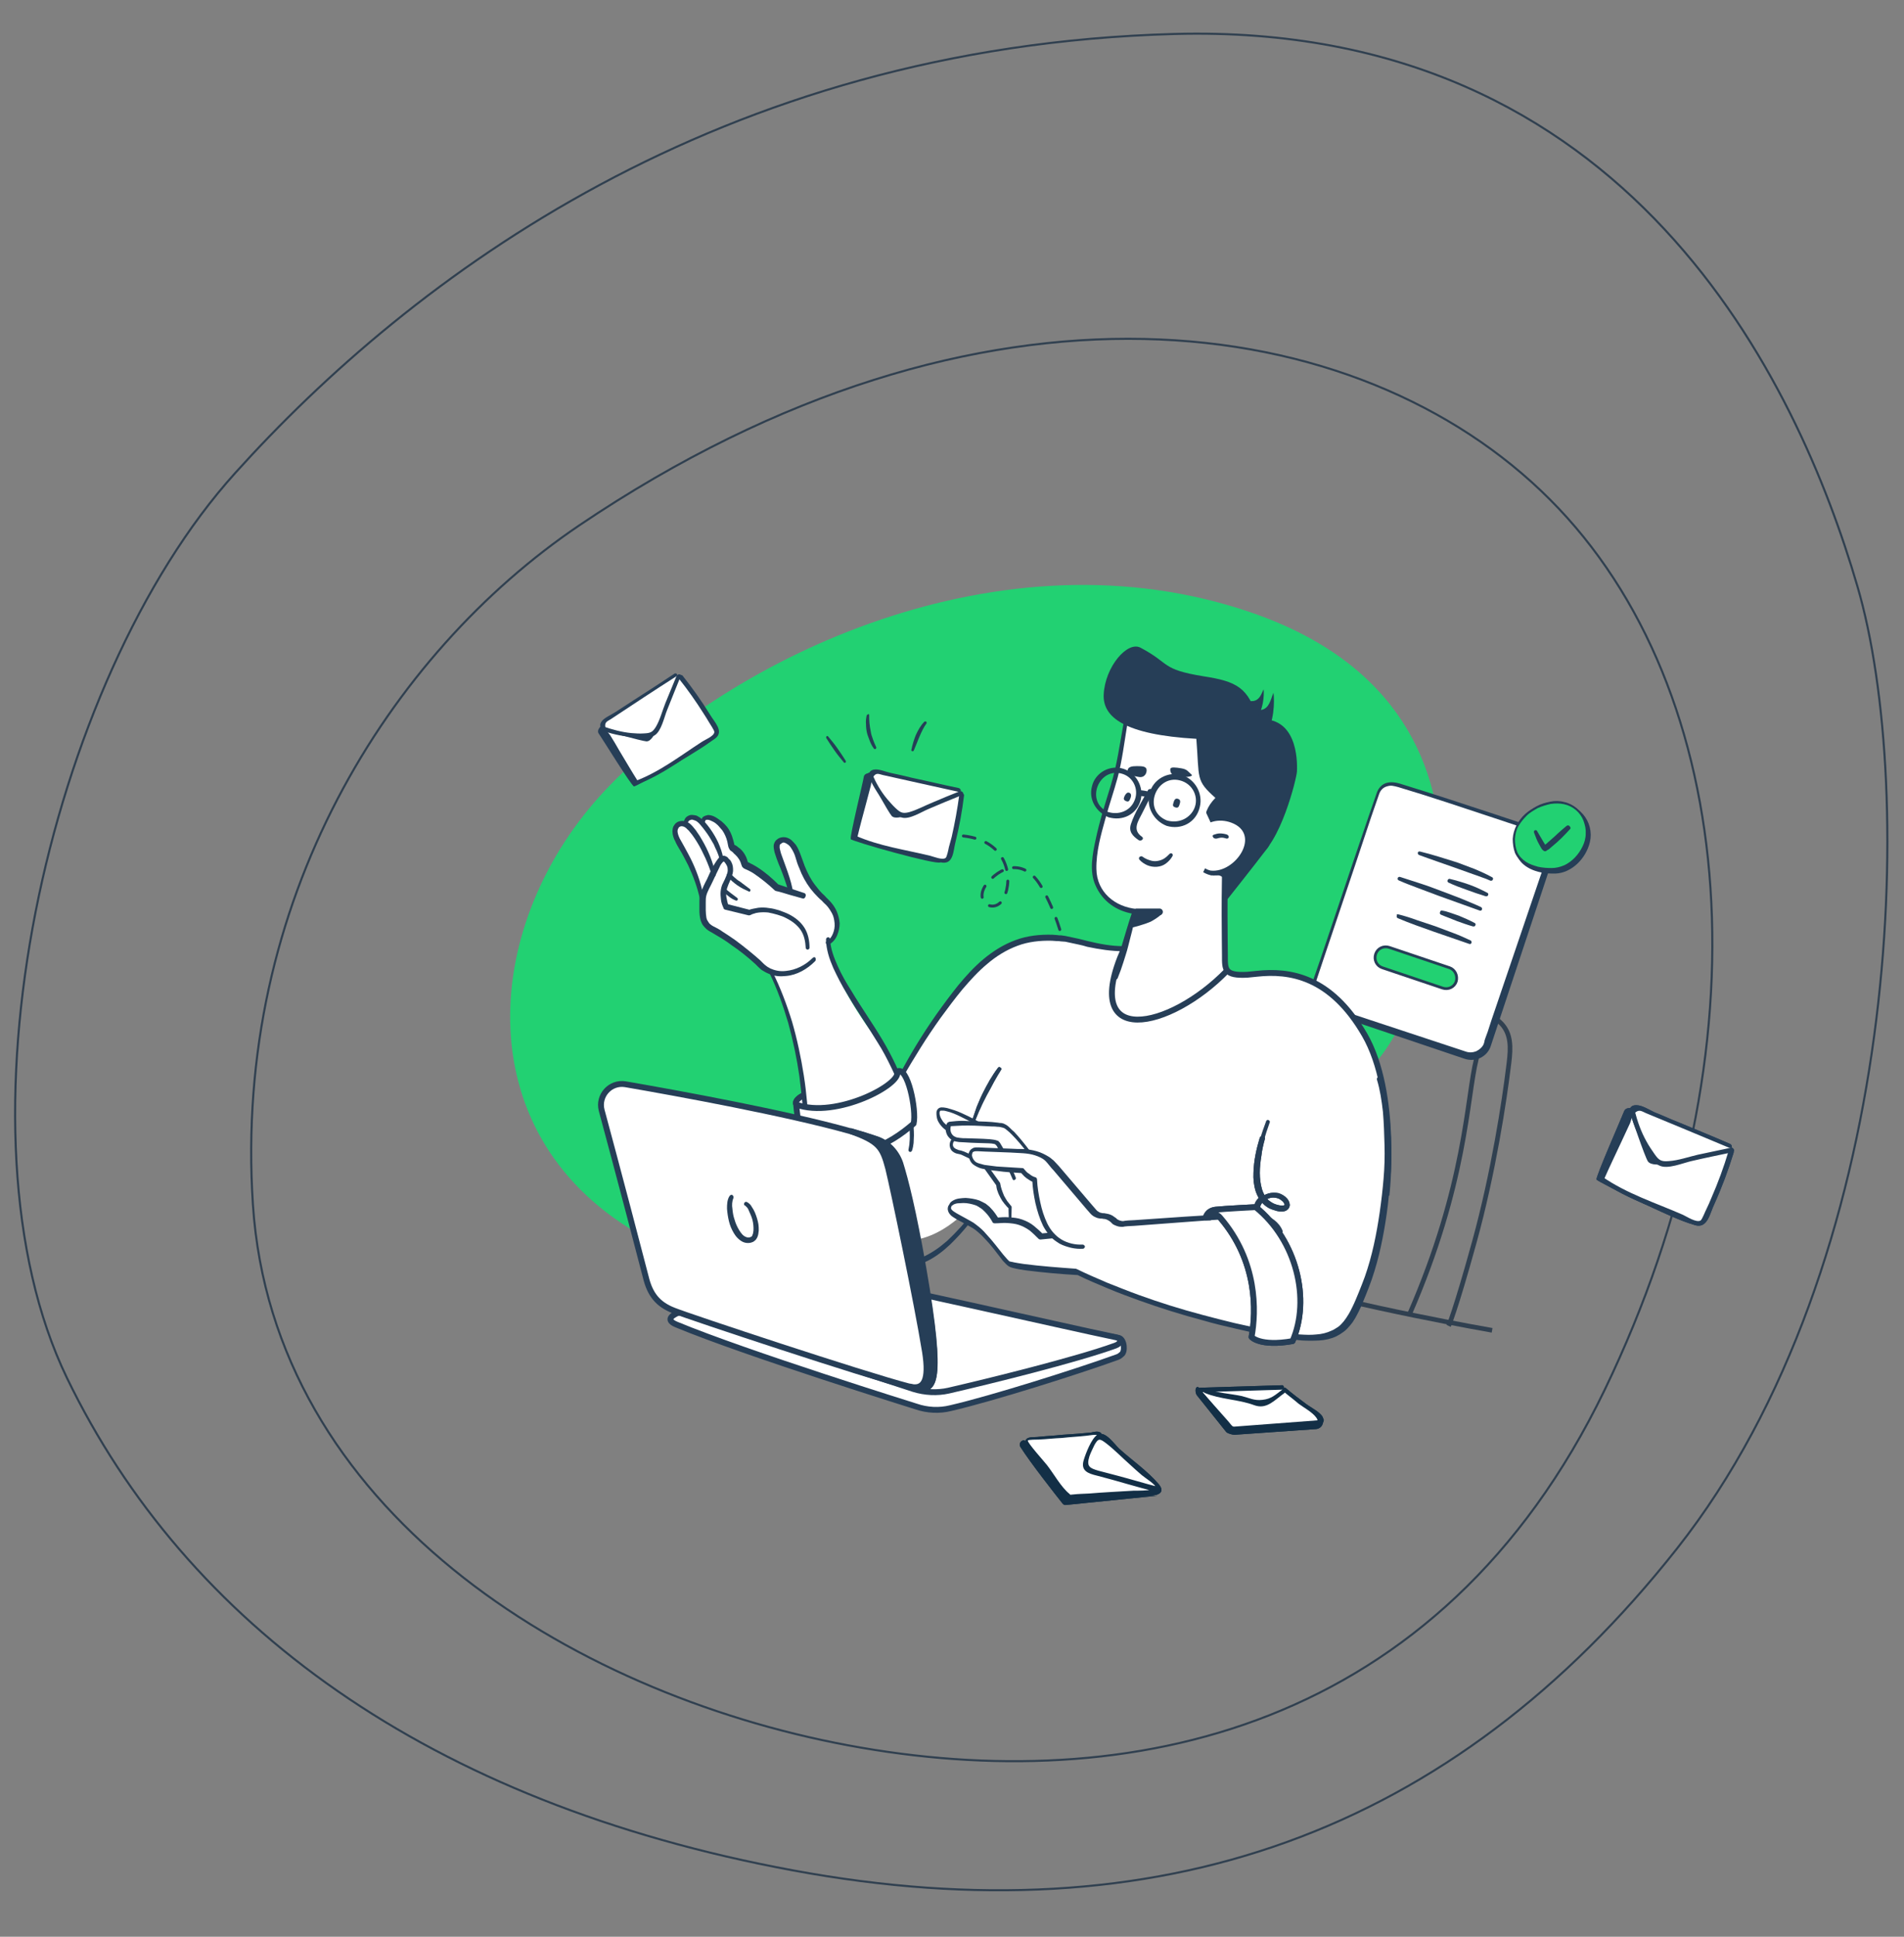 <?xml version="1.0" encoding="UTF-8"?>
<!-- Generator: Adobe Illustrator 24.2.1, SVG Export Plug-In . SVG Version: 6.00 Build 0)  -->
<svg xmlns="http://www.w3.org/2000/svg" xmlns:xlink="http://www.w3.org/1999/xlink" version="1.1" id="Слой_1" x="0px" y="0px" viewBox="0 0 600 610" style="enable-background:new 0 0 600 610;" xml:space="preserve">
<rect x="0" y="0" width="600" height="610" fill="#808080" stroke="none"/>
<style type="text/css">
	.st0{display:none;}
	.st1{fill:none;stroke:#304050;stroke-width:0.654;stroke-miterlimit:10;}
	.st2{fill:#22D172;}
	.st3{fill:none;stroke:#304050;stroke-width:1.461;stroke-miterlimit:10;}
	.st4{fill:#FFFFFF;stroke:#263E57;stroke-width:1.386;stroke-linecap:round;stroke-linejoin:round;stroke-miterlimit:10;}
	.st5{fill:#FFFFFF;}
	.st6{fill:#263E57;}
	.st7{fill:#22D172;stroke:#263E57;stroke-width:0.873;stroke-linecap:round;stroke-linejoin:round;stroke-miterlimit:10;}
	.st8{fill:#263E57;stroke:#263E57;stroke-width:0.873;stroke-linecap:round;stroke-linejoin:round;stroke-miterlimit:10;}
	.st9{fill:#FFFFFF;stroke:#263E57;stroke-width:1.847;stroke-linejoin:round;stroke-miterlimit:10;}
	.st10{fill:none;stroke:#263E57;stroke-width:1.847;stroke-miterlimit:10;}
	.st11{fill:#FFFFFF;stroke:#263E57;stroke-width:1.847;stroke-linecap:round;stroke-linejoin:round;stroke-miterlimit:10;}
	.st12{fill:#FFFFFF;stroke:#263E57;stroke-width:1.847;stroke-miterlimit:10;}
	.st13{fill:#263E57;stroke:#263E57;stroke-width:1.847;stroke-miterlimit:10;}
	.st14{fill:none;stroke:#263E57;stroke-width:2.095;stroke-linecap:round;}
	
		.st15{fill:none;stroke:#263E57;stroke-width:0.924;stroke-linecap:round;stroke-linejoin:round;stroke-miterlimit:10;stroke-dasharray:3.695;}
	.st16{fill:#132F46;}
</style>
<g id="Слой_2_1_" class="st0">
</g>
<g id="Слой_1_1_">
	<path class="st1" d="M182.5,165.5c126.8-85.6,245.9-68.3,305.9-8.2c60,60,69.2,172.9,17.3,280.4s-150.2,128.5-238.5,112   S86,475,79.7,379.4S122.7,205.9,182.5,165.5z"></path>
	<path class="st1" d="M74.1,149c55.7-61.8,152.5-134.4,296-138.3s196.5,109.9,215.2,173.9c18.8,64,14.2,213.2-56.8,303.1   S364.9,610.4,249.9,589.1C134.8,567.8,58.6,511.5,21.1,434S14.6,214.9,74.1,149z"></path>
	<g>
		<path class="st2" d="M200.5,388.2c-54.3-32.1-48.4-98.4-9.7-139.4s124.4-83.4,204-55.7c92.4,32.1,53.9,130.5,35.4,144.8    C414.8,349.7,200.5,388.2,200.5,388.2z"></path>
		<g>
			<path class="st3" d="M447.5,316.4c21.8,2.3,20.7,5.4,17.7,17.3c-3,12-3.1,39.3-21.1,80.4"></path>
			<path class="st3" d="M470.2,419c0,0-42.1-7.3-69.9-15.6"></path>
			<path class="st3" d="M455.9,316.4c21.5,2.4,20.7,10.3,19.4,20.1c-1.2,9.8-4.6,32.6-10.7,54.7c-6.1,22.1-8.1,26.4-8.1,26.4"></path>
		</g>
		<g>
			<path class="st4" d="M461.7,332.8l-43-14.5c-3.1-1-4.8-4.5-3.8-7.7l20.1-59.5c0.8-2.4,3.1-3.5,6-2.7     c11.4,3.3,44.8,14.7,44.8,14.7c2.8,1,4.1,3.7,3.1,6.5L469.2,329C468.3,332.2,464.9,333.9,461.7,332.8z"></path>
			<g>
				<path class="st5" d="M461.6,331.9l-44.2-14.9c-2.8-1-4.3-4-3.4-6.8c0,0,15.2-45,20.3-60.1c0.8-2.4,3.1-3.5,6-2.7      c11.4,3.3,44.8,14.7,44.8,14.7c2.8,1,4.3,4,3.4,6.8l-20.1,59.7C467.5,331.3,464.5,332.8,461.6,331.9z"></path>
				<path class="st6" d="M461.4,332.5l-30-10.2l-7.5-2.6l-3.7-1.2l-1.9-0.7l-0.9-0.3c-0.3-0.1-0.7-0.3-1-0.4      c-1.3-0.7-2.4-1.8-2.9-3.2c-0.5-1.4-0.5-2.9,0-4.3l2.6-7.5l10.1-30l5.1-15l2.6-7.5c0.5-1.4,1.6-2.6,3-3s2.9-0.2,4.2,0.2      c10.1,3.1,20.1,6.4,30.1,9.7l7.5,2.5l3.7,1.2l1.9,0.7l0.9,0.3c0.3,0.1,0.7,0.3,1,0.4c1.3,0.7,2.3,1.8,2.8,3.2      c0.3,0.7,0.4,1.4,0.4,2.2s-0.2,1.5-0.4,2.1l-2.6,7.5l-10.1,30l-5,15l-1.2,3.7l-0.7,1.9l-0.3,0.9l-0.1,0.5l-0.2,0.5      c-0.6,1.4-1.8,2.5-3.1,3.1C464.4,333,462.8,333,461.4,332.5z M461.9,331.2c1.1,0.4,2.3,0.3,3.3-0.1c1-0.5,2-1.3,2.4-2.4l0.1-0.4      c0.1-0.1,0.1-0.3,0.1-0.5l0.3-0.9l0.7-1.9l1.2-3.7l5.1-15l10.2-30l2.6-7.5c0.2-0.6,0.3-1.2,0.3-1.8c0-0.6-0.1-1.2-0.3-1.8      c-0.4-1.1-1.2-2.1-2.3-2.6c-0.3-0.1-0.5-0.3-0.9-0.3l-0.9-0.3l-1.9-0.7l-3.7-1.2l-7.5-2.5c-10-3.3-20-6.7-30.1-9.7      c-0.7-0.2-1.2-0.3-1.8-0.4c-0.6-0.1-1.2,0-1.8,0.2c-1.1,0.3-2,1.2-2.4,2.4l-2.6,7.5l-5,15l-10.1,30l-2.5,7.5      c-0.4,1.2-0.5,2.4,0,3.5c0.4,1.1,1.2,2,2.3,2.6c0.3,0.1,0.5,0.2,0.9,0.3l0.9,0.3l1.9,0.7l3.7,1.2l7.5,2.5L461.9,331.2z"></path>
			</g>
			<path class="st7" d="M458.9,309.1L458.9,309.1c-0.6,1.8-2.5,2.7-4.3,2.1l-19-6.4c-1.8-0.6-2.7-2.5-2.1-4.3l0,0     c0.6-1.8,2.5-2.7,4.3-2.1l19,6.4C458.5,305.4,459.4,307.3,458.9,309.1z"></path>
			<g>
				<g>
					<path class="st6" d="M447.5,268.2c2,0.5,3.9,1,5.8,1.6c1.9,0.6,3.8,1.2,5.8,1.8c1.9,0.7,3.8,1.4,5.6,2.1       c1.9,0.8,3.7,1.6,5.5,2.6c0.3,0.1,0.4,0.5,0.2,0.8c-0.1,0.3-0.5,0.3-0.7,0.3l0,0l-1.4-0.6l-1.4-0.5c-0.9-0.3-1.8-0.7-2.8-1       c-1.9-0.7-3.7-1.3-5.6-2l-5.7-2c-1.9-0.7-3.8-1.3-5.6-2c-0.3-0.1-0.5-0.5-0.4-0.8C446.9,268.3,447.1,268.1,447.5,268.2z"></path>
				</g>
				<g>
					<path class="st6" d="M440.7,288c2,0.5,3.9,1.1,5.8,1.8c1.9,0.6,3.8,1.3,5.7,1.9c1.9,0.7,3.8,1.4,5.6,2.1       c1.9,0.7,3.7,1.5,5.6,2.4c0.3,0.1,0.4,0.5,0.3,0.8c-0.1,0.3-0.5,0.4-0.7,0.3l0,0l-11.3-3.9l-5.6-2c-1.9-0.7-3.7-1.4-5.6-2.2       c-0.3-0.1-0.5-0.5-0.3-0.8C440,288,440.3,287.9,440.7,288z"></path>
				</g>
				<g>
					<path class="st6" d="M456.8,276.8c2.1,0.5,4.1,1.1,6.1,1.8c2,0.7,3.9,1.6,5.8,2.6c0.3,0.1,0.4,0.5,0.2,0.8       c-0.1,0.3-0.4,0.3-0.7,0.3c-2-0.6-4-1.3-5.9-2c-2-0.7-3.9-1.4-5.8-2.3l0,0c-0.3-0.1-0.5-0.5-0.3-0.8       C456.3,276.9,456.6,276.8,456.8,276.8z"></path>
				</g>
				<g>
					<path class="st6" d="M454.4,286.8c0.9,0.1,1.8,0.4,2.7,0.7c0.9,0.3,1.8,0.6,2.6,0.9c1.7,0.7,3.3,1.4,5,2.3       c0.3,0.1,0.4,0.5,0.2,0.8c-0.1,0.3-0.4,0.3-0.7,0.3c-1.8-0.5-3.4-1.1-5.1-1.7l-2.5-1c-0.9-0.3-1.7-0.7-2.5-1l0,0       c-0.3-0.1-0.5-0.5-0.3-0.8C453.9,286.9,454.1,286.7,454.4,286.8z"></path>
				</g>
				<g>
					<path class="st6" d="M441.2,276.2c2.2,0.7,4.3,1.4,6.5,2.1c2.2,0.7,4.3,1.5,6.4,2.3s4.3,1.6,6.3,2.4c2.1,0.9,4.2,1.7,6.3,2.7       c0.3,0.1,0.4,0.5,0.3,0.8c-0.1,0.3-0.5,0.4-0.7,0.3l0,0l-12.8-4.6l-6.4-2.4c-2.1-0.8-4.3-1.6-6.3-2.5c-0.3-0.1-0.5-0.5-0.3-0.8       C440.5,276.3,440.9,276.1,441.2,276.2z"></path>
				</g>
			</g>
			<path class="st8" d="M478.5,269.4c-2.7-7.1,3-14.2,10.9-15.6c7.9-1.4,12.6,5.4,11.2,11.3c-1.2,5.1-5.6,9.4-10.4,9.6     C483.8,274.9,479.7,272.4,478.5,269.4z"></path>
			<g>
				<path class="st2" d="M477.8,268.5c-2.7-7.1,3-14.2,10.9-15.6c7.8-1.4,12.6,5.4,11.2,11.3c-1.2,5.1-5.6,9.4-10.4,9.6      C483.1,274,478.9,271.5,477.8,268.5z"></path>
				<path class="st6" d="M477.4,268.6c-0.5-1.4-0.7-2.9-0.7-4.4c0.1-1.5,0.5-2.9,1.2-4.3c0.7-1.3,1.6-2.5,2.7-3.5      c1.1-1,2.4-1.8,3.7-2.5s2.7-1.1,4.2-1.4c1.4-0.3,3-0.3,4.4,0.1c2.9,0.6,5.5,2.8,6.7,5.6c0.6,1.4,0.9,2.9,0.8,4.4      s-0.5,2.9-1.1,4.3c-1.2,2.7-3.4,5-6.1,6.3c-1.4,0.7-2.9,1-4.4,0.9c-1.5,0-2.9-0.1-4.4-0.5s-2.9-0.9-4.1-1.7      C479.1,271.2,478,270,477.4,268.6z M478.1,268.3c0.5,1.2,1.5,2.3,2.7,3.1s2.5,1.2,3.9,1.6c1.4,0.3,2.8,0.4,4.2,0.4      c1.4,0,2.7-0.3,4.1-0.9c2.5-1.2,4.5-3.4,5.7-5.9c0.6-1.2,1-2.6,1-4c0.1-1.4-0.2-2.7-0.7-4.1c-1-2.6-3.3-4.6-6.1-5.2      c-1.4-0.3-2.7-0.3-4.2-0.1c-1.4,0.3-2.7,0.7-4.1,1.3c-1.2,0.7-2.5,1.4-3.5,2.4c-1,1-1.9,2.1-2.6,3.3c-0.7,1.2-1,2.6-1.1,4      C477.4,265.7,477.6,267,478.1,268.3z"></path>
			</g>
			<g>
				<path class="st6" d="M494.8,261.1c-1.8,2-3.7,3.9-5.8,5.6c-0.3,0.2-0.5,0.5-0.8,0.7c-0.1,0.1-0.3,0.2-0.5,0.3      c-0.1,0.1-0.2,0.1-0.3,0.2l-0.1,0.1c-0.1,0-0.1,0-0.2,0.1c-0.1,0-0.3,0-0.4,0s-0.1-0.1-0.2-0.1c-0.3-0.2-0.3-0.3-0.5-0.4      c-0.1-0.1-0.1-0.2-0.2-0.3c-0.1-0.2-0.2-0.3-0.3-0.5c-0.2-0.3-0.3-0.6-0.5-0.9c-0.7-1.2-1.1-2.4-1.6-3.7      c-0.1-0.3,0.1-0.7,0.3-0.7c0.3-0.1,0.6,0,0.7,0.3l0,0l2,3.4c0.2,0.3,0.3,0.5,0.5,0.8c0.1,0.1,0.2,0.3,0.3,0.3      c0.1,0.1,0.1,0.1,0.1,0.1c0,0,0.1,0.1-0.1-0.1c-0.1,0-0.1,0-0.1,0c-0.1,0-0.2-0.1-0.3,0c-0.1,0-0.1,0-0.1,0l0,0      c0,0,0.1,0,0.1-0.1c0.1-0.1,0.2-0.1,0.3-0.3c0.3-0.2,0.5-0.4,0.7-0.6c1-0.9,2-1.7,2.9-2.6c1-0.9,2-1.8,3-2.6l0,0      c0.3-0.2,0.7-0.2,0.9,0.1C495,260.6,495,260.9,494.8,261.1z"></path>
			</g>
		</g>
		<path class="st9" d="M253.3,344.9c-3,1.6-3.6,3.4,0,3.8"></path>
		<path class="st9" d="M253.3,344.9c-3,1.6-3.6,3.4,0,3.8"></path>
		<g>
			<path class="st5" d="M436.9,376.5c0,0,3.8-32.1-6.9-50.6c-10.7-18.5-23.7-20.3-33.9-19.2c-1.1,0.1-2.1,0.2-3,0.3     c-3.7,0.2-5.4-0.3-6.3-1.2c-3.2,3-25.2,22.2-34.1,13.3c-1.9-1.8-4.3-7.2,1.5-20.1c-2.9,0-6.5-0.4-11.1-1.5     c-0.5-0.1-0.9-0.2-1.4-0.3c-16-4.1-27-0.5-38.9,13.9c-11.8,14.4-19.2,28.8-19.2,28.8s13.5,31.9,27.7,45.9     c14.2,13.9,74.8,18.2,95.1,8.9S435.3,386.7,436.9,376.5z"></path>
		</g>
		<path class="st5" d="M289,330.2c-1.8,3.2-4.1,7.2-5.4,9.7c-0.9-3.1-2.5-6.5-5.2-9.9c-7.1-8.8-16.6-23.5-17.5-32.9    c2.9-1.4,5.1-8.2-0.9-13.4c-6-5.2-7.2-10-8.8-14.3c-1.6-4.3-4.3-5.9-6.1-4c-1.8,1.8,1.8,7.4,3.7,14.8l4.3,2.2l-8.4-2.6    c0,0-5.2-5.2-9.6-6.9c-0.3-0.1-0.4-0.3-0.5-0.6c-0.2-0.9-0.9-3.1-3.6-4.9c-0.3-0.2-0.5-0.5-0.6-0.9c-0.2-1.2-0.8-4-2.8-6.2    c-3.3-3.5-6-3.2-6-1.5l-0.1,0.5c-0.7-0.7-1.8-1.5-2.3-1.7c-2.2-0.7-3.1,0.7-3.2,2.2l-0.3-0.1c-2.2-0.8-4.3,1.2-2.2,5    c1.8,3.3,6.2,10.1,7.7,18.6l0.1,0.1c-0.1,0.7-0.1,1.4-0.1,2.4c0,3.7,0,5.6,3.7,7.4c3.7,1.8,11.1,7.4,14.8,11.1    c1,1,2.4,1.8,3.8,2.2l0.1,0.1c-0.5-0.2-0.8-0.3-0.8-0.3c9.9,20.3,10.9,40.6,11.6,53.1c0.8,12.5,7.4,23.3,19.6,28.8    s25.9,4.1,43.1-22.8c17.1-26.9,16.4-28.6,16.4-28.6S294.7,320.4,289,330.2z"></path>
		<path class="st6" d="M385.4,285c0,0,9.7-12.2,14.1-18c4.4-5.8-17.5,2-18.5,7.2C380,279.5,385.4,285,385.4,285z"></path>
		<path class="st5" d="M398.5,306.5c-10.1,2-13.2,0.7-12.7-6.7c0.4-5.1,0.5-15.4,0.5-21.3c0-2-2.1-3.5-4-2.6l-18.8,7.9    c-3.3,1.4-5.8,4.1-6.9,7.5l-2.4,7.6c-6.1,0.5-15.3-1.6-15.3-1.6s-4.6,3.2-4.8,8.6c-0.1,5.4,7.1,32.4,35.4,31.7    C397.9,336.9,408.7,304.5,398.5,306.5z"></path>
		<g>
			<path class="st6" d="M354.1,299.6c-3.9,0-7.7-0.6-11.5-1.4c-0.9-0.3-1.8-0.5-2.7-0.7l-1.4-0.3l-1.4-0.3l-1.4-0.3l-1.4-0.1     c-0.5-0.1-0.9-0.1-1.4-0.1l-1.4-0.1c-3.7-0.1-7.5,0.3-10.9,1.6c-3.5,1.3-6.7,3.3-9.5,5.7c-2.9,2.4-5.4,5.2-7.8,8     c-2.4,2.9-4.7,6-6.9,9c-2.2,3.1-4.3,6.2-6.3,9.4c-2,3.2-4,6.5-5.8,9.7l0,0c-0.1,0.3-0.5,0.4-0.9,0.3c-0.3-0.1-0.4-0.5-0.3-0.8     c3.5-6.8,7.5-13.3,11.9-19.6c2.2-3.1,4.5-6.2,6.9-9.2c2.4-2.9,5-5.8,8-8.3c3-2.5,6.3-4.6,10.1-6c3.7-1.4,7.7-1.8,11.6-1.7     l1.4,0.1c0.5,0.1,1,0.1,1.4,0.1l1.4,0.2l1.4,0.3l1.4,0.3l1.4,0.3c0.9,0.2,1.9,0.5,2.8,0.7c3.7,0.9,7.4,1.6,11.1,1.6l0,0     c0.4,0,0.7,0.3,0.7,0.7C354.7,299.3,354.5,299.6,354.1,299.6z"></path>
		</g>
		<g>
			<path class="st6" d="M261.6,295.9c0.1,2.9,1.2,5.7,2.4,8.4c1.2,2.7,2.7,5.3,4.3,7.8c3.1,5.2,6.6,10.1,9.7,15.3     c3.1,5.2,5.8,10.8,7.7,16.6c0.9,2.9,1.6,6,2,9c0.2,1.5,0.3,3.1,0.3,4.6c0,0.8-0.1,1.6-0.1,2.4c-0.1,0.8-0.2,1.5-0.5,2.4     c-0.1,0.3-0.5,0.5-0.7,0.4c-0.3-0.1-0.5-0.4-0.4-0.7v-0.1c0.1-0.7,0.3-1.4,0.3-2.1c0.1-0.7,0.1-1.4,0.1-2.2     c0-1.5-0.1-2.9-0.3-4.4c-0.5-2.9-1.2-5.8-2.1-8.7c-0.9-2.8-2.1-5.6-3.4-8.3c-1.3-2.7-2.7-5.4-4.3-7.9c-3.1-5.1-6.6-10.1-9.7-15.4     c-1.6-2.6-3-5.3-4.3-8.1c-0.6-1.4-1.2-2.9-1.6-4.4c-0.4-1.5-0.7-3.1-0.7-4.6c0-0.4,0.3-0.7,0.7-0.7     C261.3,295.2,261.6,295.5,261.6,295.9L261.6,295.9z"></path>
		</g>
		<g>
			<path class="st6" d="M256.8,302.8c-2.4,2.4-5.6,4.3-9.1,4.6c-1.8,0.2-3.5,0.1-5.2-0.6l-0.7-0.3l-0.6-0.3     c-0.4-0.2-0.8-0.5-1.2-0.7c-0.3-0.3-0.7-0.6-1-0.9c-0.3-0.3-0.6-0.6-0.9-0.9c-2.4-2.2-5-4.3-7.7-6.1c-1.3-1-2.7-1.9-4.1-2.7     c-0.3-0.2-0.7-0.4-1-0.6l-1-0.6c-0.8-0.4-1.6-0.9-2.2-1.6c-0.3-0.3-0.7-0.8-0.9-1.2c-0.2-0.5-0.4-0.9-0.5-1.4     c-0.2-0.9-0.3-1.8-0.3-2.7v-2.5c0-0.9,0-1.8,0.3-2.7c0.3-0.9,0.7-1.7,1-2.5c0.4-0.8,0.7-1.5,1.1-2.2c0.7-1.5,1.3-3,2.2-4.5     c0.5-0.8,0.9-1.5,1.6-2.3c0.2-0.2,0.5-0.4,0.9-0.5c0.4-0.1,0.9-0.1,1.2,0.1c0.3,0.1,0.7,0.4,0.8,0.6c0.1,0.2,0.3,0.3,0.5,0.5     c0.6,0.7,1,1.8,1,2.8c0.1,1-0.2,1.9-0.5,2.7c-0.3,0.9-0.7,1.6-1,2.4c-0.3,0.7-0.5,1.4-0.6,2.1c-0.1,0.7-0.1,1.5,0.1,2.2     c0.1,0.7,0.3,1.5,0.6,2.2l-0.6-0.5l7.4,1.9l-0.6,0.1c0.6-0.3,1.1-0.4,1.6-0.5c0.5-0.1,1.1-0.2,1.6-0.3c1.1-0.1,2.2-0.1,3.3,0.1     c1.1,0.1,2.2,0.4,3.2,0.7c1,0.4,2,0.7,3,1.2c2,1,3.8,2.4,5,4.3c1.2,1.9,1.6,4.2,1.6,6.3c0,0.3-0.3,0.6-0.6,0.6s-0.6-0.3-0.6-0.6     l0,0c-0.1-2-0.5-4-1.6-5.6c-1.1-1.6-2.7-2.8-4.5-3.7c-0.9-0.5-1.8-0.8-2.8-1.1c-1-0.3-1.9-0.5-2.9-0.7c-1-0.1-2-0.1-2.9,0     c-0.5,0.1-1,0.1-1.4,0.3c-0.5,0.1-1,0.3-1.3,0.5l0,0c-0.2,0.1-0.4,0.1-0.6,0.1l-7.4-1.8l0,0c-0.3-0.1-0.5-0.3-0.5-0.5     c-0.4-0.9-0.7-1.7-0.8-2.6c-0.1-0.9-0.2-1.8-0.1-2.7c0.1-0.9,0.3-1.8,0.8-2.7c0.4-0.8,0.7-1.4,1-2.2c0.3-0.7,0.5-1.4,0.4-2.1     c0-0.7-0.3-1.2-0.7-1.8c-0.1-0.1-0.2-0.3-0.3-0.4s-0.2-0.1-0.2-0.2c0,0,0.1,0,0,0c0,0-0.1,0.1-0.2,0.1c-0.4,0.4-0.9,1-1.2,1.8     c-0.7,1.4-1.4,2.9-2.1,4.4c-0.4,0.8-0.7,1.5-1.1,2.2c-0.3,0.7-0.7,1.4-0.9,2.2c-0.2,0.7-0.2,1.4-0.2,2.2v2.5     c0,0.8,0.1,1.6,0.2,2.3c0.1,0.7,0.5,1.2,0.9,1.8c0.5,0.5,1.1,0.9,1.8,1.2l1.1,0.6c0.4,0.2,0.7,0.4,1.1,0.7     c1.4,0.9,2.8,1.8,4.2,2.8c2.7,2,5.3,4.1,7.8,6.3c0.3,0.3,0.6,0.6,0.9,0.9c0.3,0.3,0.5,0.5,0.9,0.8c0.3,0.2,0.6,0.5,0.9,0.6     l0.5,0.3l0.5,0.2c1.4,0.6,3,0.8,4.5,0.6c3.1-0.3,6.1-1.8,8.4-4.1l0,0c0.3-0.3,0.7-0.3,0.9,0C257.1,302.2,257.1,302.6,256.8,302.8     z"></path>
		</g>
		<g>
			<path class="st6" d="M248.3,280.3c-0.6-2.2-1.4-4.4-2.3-6.7c-0.5-1.1-0.9-2.2-1.3-3.3c-0.2-0.6-0.4-1.2-0.6-1.8     c-0.1-0.6-0.3-1.2-0.3-2c0-0.4,0.1-0.8,0.3-1.2c0.1-0.2,0.3-0.4,0.4-0.6l0.5-0.4c0.6-0.5,1.5-0.7,2.4-0.6c0.8,0.1,1.5,0.5,2,0.9     c0.5,0.5,1,1,1.4,1.5c0.7,1,1.2,2.3,1.6,3.4s0.8,2.2,1.2,3.3c0.9,2.2,1.9,4.2,3.3,6c0.7,0.9,1.4,1.8,2.2,2.6     c0.4,0.4,0.9,0.8,1.2,1.2c0.4,0.4,0.9,0.9,1.3,1.3c0.9,1,1.6,2,2.1,3.2c0.5,1.2,0.8,2.5,0.9,3.7c0,1.3-0.3,2.6-0.8,3.8     c-0.5,1.2-1.4,2.3-2.6,2.9c-0.3,0.1-0.7,0.1-0.9-0.3c-0.1-0.3-0.1-0.7,0.2-0.8h0.1c0.9-0.5,1.5-1.4,1.9-2.4     c0.4-1,0.6-2.1,0.5-3.2c-0.1-1.1-0.3-2.2-0.8-3.1s-1.1-1.9-1.9-2.7c-0.4-0.4-0.8-0.7-1.2-1.2c-0.5-0.4-0.9-0.8-1.3-1.2     c-0.9-0.9-1.7-1.8-2.4-2.7c-1.5-2-2.7-4.2-3.5-6.4c-0.5-1.1-0.9-2.3-1.2-3.4s-0.8-2.1-1.4-3c-0.3-0.5-0.7-0.9-1-1.1     c-0.4-0.3-0.8-0.5-1.1-0.6c-0.4-0.1-0.7,0-1,0.3c-0.1,0.1-0.1,0.1-0.3,0.2c-0.1,0.1-0.1,0.1-0.1,0.1c-0.1,0.1-0.1,0.3-0.1,0.5     c-0.1,0.5,0.1,1,0.2,1.5c0.1,0.5,0.3,1.1,0.5,1.6c0.4,1.1,0.8,2.2,1.2,3.3c0.8,2.2,1.6,4.5,2.1,6.9c0.1,0.3-0.1,0.7-0.5,0.8     C248.8,280.8,248.4,280.6,248.3,280.3z"></path>
		</g>
		<g>
			<path class="st6" d="M253,283l-4.3-1.2c-1.4-0.4-2.8-0.9-4.3-1.2c-0.1-0.1-0.2-0.1-0.3-0.2l-0.1-0.1c-2-1.9-4.3-3.7-6.5-5.2     c-0.6-0.4-1.2-0.7-1.8-1c-0.3-0.1-0.6-0.3-0.9-0.4s-0.7-0.4-0.9-0.7c-0.1-0.2-0.2-0.3-0.2-0.5l-0.1-0.2c-0.3-1.2-1-2.3-2-3.2     c-0.3-0.2-0.5-0.5-0.7-0.7l-0.4-0.3c-0.2-0.1-0.5-0.3-0.6-0.6c-0.2-0.3-0.3-0.5-0.4-0.9l-0.1-0.5c-0.1-0.3-0.1-0.7-0.2-1     c-0.3-1.3-0.9-2.6-1.6-3.6c-0.4-0.5-0.9-1-1.3-1.5c-0.5-0.5-1-0.9-1.6-1.2s-1.2-0.6-1.7-0.6c-0.3,0-0.5,0-0.6,0.1     c-0.1,0.1-0.2,0.2-0.2,0.4l0,0c-0.1,0.3-0.3,0.6-0.7,0.5c-0.3,0-0.5-0.3-0.5-0.6c0-0.5,0.2-1.1,0.7-1.4c0.5-0.3,1-0.4,1.4-0.5     c0.9,0,1.7,0.3,2.4,0.7c0.7,0.4,1.3,0.9,1.9,1.3c0.6,0.5,1.1,1,1.6,1.6c1,1.2,1.6,2.6,2,4.1c0.1,0.4,0.2,0.7,0.3,1.1l0.1,0.5     c0,0.1,0,0.1,0.1,0.1c0.1,0.1,0.1,0.1,0.2,0.1l0.5,0.3c0.3,0.3,0.6,0.5,0.9,0.7c1.2,1,2.1,2.5,2.5,4.1c0,0.1,0.1,0.2,0.1,0.3l0,0     l-0.1-0.1c0.3,0.1,0.7,0.3,1,0.5c0.7,0.3,1.3,0.7,2,1.1c2.5,1.6,4.7,3.5,6.8,5.6l-0.3-0.2c1.4,0.5,2.8,0.9,4.2,1.4l4.2,1.4     c0.3,0.1,0.5,0.5,0.4,0.9C253.7,282.9,253.3,283.1,253,283z"></path>
		</g>
		<g>
			<path class="st6" d="M226.7,270.3c-0.2-0.7-0.5-1.5-0.8-2.2c-0.3-0.7-0.7-1.4-1-2.2c-0.8-1.4-1.6-2.8-2.6-4.1     c-0.5-0.7-1-1.3-1.5-1.9c-0.5-0.6-1.1-1.2-1.6-1.4c-0.2-0.1-0.6-0.2-0.9-0.3c-0.3-0.1-0.6,0-0.8,0.1c-0.5,0.1-0.8,0.7-0.9,1.4     l0,0c-0.1,0.3-0.4,0.5-0.7,0.5c-0.3-0.1-0.5-0.3-0.5-0.6c0-0.5,0.1-1,0.3-1.4c0.2-0.5,0.6-1,1.1-1.2c0.5-0.3,1.1-0.4,1.6-0.3     c0.3,0,0.5,0.1,0.7,0.1c0.2,0,0.5,0.1,0.8,0.3c0.5,0.3,0.9,0.5,1.2,0.9c0.3,0.3,0.7,0.6,1,0.9c0.6,0.7,1.1,1.3,1.6,2     c1,1.4,1.9,2.9,2.6,4.4c0.7,1.6,1.3,3.2,1.6,5c0.1,0.3-0.2,0.7-0.6,0.7C227.1,270.8,226.8,270.6,226.7,270.3L226.7,270.3z"></path>
		</g>
		<g>
			<path class="st6" d="M220.6,283.3c-0.8-3.7-2.1-7.3-3.7-10.7c-0.9-1.7-1.7-3.4-2.7-5c-0.5-0.9-1-1.6-1.4-2.6     c-0.5-0.9-0.9-2-0.9-3.2c0-0.3,0.1-0.6,0.1-0.9c0.1-0.3,0.2-0.7,0.4-0.9c0.3-0.6,0.9-1.1,1.6-1.3c0.7-0.2,1.4-0.2,2,0     c0.6,0.2,1.2,0.5,1.6,0.9l0.3,0.3l0.3,0.3c0.2,0.2,0.3,0.4,0.5,0.6c0.3,0.4,0.7,0.8,0.9,1.2c0.6,0.8,1.1,1.6,1.6,2.5     c2,3.4,3.5,7.1,4.3,10.9c0.1,0.3-0.1,0.7-0.5,0.7c-0.3,0.1-0.7-0.1-0.7-0.4l0,0c-0.5-1.8-1.2-3.6-2-5.4c-0.8-1.7-1.6-3.4-2.6-5     c-0.5-0.8-1-1.6-1.6-2.4c-0.3-0.4-0.6-0.7-0.9-1.1c-0.1-0.2-0.3-0.3-0.5-0.5l-0.3-0.3l-0.2-0.2c-0.6-0.5-1.3-0.7-1.8-0.5     c-0.3,0.1-0.5,0.3-0.6,0.5c-0.1,0.1-0.1,0.3-0.2,0.4c0,0.2-0.1,0.3-0.1,0.5c0,0.7,0.3,1.6,0.7,2.4c0.5,0.9,0.9,1.6,1.4,2.5     c0.9,1.7,1.9,3.4,2.7,5.2c1.6,3.5,2.9,7.3,3.5,11.3c0.1,0.3-0.2,0.7-0.5,0.7C221,283.8,220.7,283.6,220.6,283.3L220.6,283.3z"></path>
		</g>
		<g>
			<path class="st6" d="M236,280.8c-0.7-0.3-1.2-0.6-1.9-0.9c-0.6-0.3-1.2-0.7-1.8-1.1c-1.1-0.8-2.2-1.7-3.1-2.8     c-0.2-0.3-0.2-0.7,0.1-0.9c0.3-0.2,0.6-0.2,0.8,0l0,0c0.5,0.5,1,0.9,1.4,1.3c0.5,0.4,1,0.9,1.6,1.2c1,0.8,2.2,1.6,3.2,2.4l0,0     c0.2,0.1,0.3,0.4,0.1,0.6C236.4,280.8,236.2,280.9,236,280.8z"></path>
		</g>
		<g>
			<path class="st6" d="M228.4,279.7l0.9,0.8c0.3,0.3,0.7,0.5,1,0.8c0.7,0.5,1.3,1,2,1.5l0,0c0.2,0.1,0.3,0.5,0.1,0.7     c-0.1,0.2-0.4,0.2-0.6,0.1c-0.8-0.3-1.6-0.8-2.2-1.3c-0.3-0.3-0.7-0.5-1-0.8c-0.3-0.3-0.7-0.5-1-0.9c-0.3-0.3-0.3-0.7,0-0.9     C227.8,279.5,228.1,279.5,228.4,279.7L228.4,279.7z"></path>
		</g>
		<g>
			<path class="st6" d="M243.3,305.8c2.6,5.2,4.6,10.5,6.3,16c1.6,5.5,2.8,11.2,3.7,16.9c0.9,5.7,1.3,11.4,1.7,17.1l0.1,2.2     c0.1,0.7,0.1,1.4,0.2,2.1c0.1,1.4,0.4,2.7,0.7,4.1c0.6,2.7,1.4,5.4,2.4,8s2.2,5.2,3.5,7.7c1.4,2.4,2.9,4.8,4.6,7     c1.8,2.2,3.7,4.2,5.9,5.9c1.1,0.8,2.2,1.6,3.5,2.2c0.3,0.1,0.6,0.3,0.9,0.5l1,0.4c0.7,0.3,1.3,0.5,2,0.7c0.7,0.3,1.3,0.3,2,0.5     c0.7,0.1,1.4,0.1,2,0.3c0.7,0,1.4,0,2-0.1c0.7-0.1,1.4-0.1,2-0.3c2.6-0.7,5.1-2,7.4-3.6c1.2-0.8,2.2-1.7,3.3-2.6c1-1,2-1.9,3-3     c2-2,3.7-4.3,5.5-6.5l0,0c0.2-0.3,0.6-0.3,0.9-0.1c0.3,0.2,0.3,0.6,0.1,0.9c-1.8,2.3-3.5,4.5-5.5,6.7c-1,1.1-2,2.1-3,3.1     c-1.1,1-2.2,2-3.3,2.8c-2.4,1.8-5,3.2-7.9,3.9c-0.7,0.3-1.5,0.3-2.2,0.4c-0.7,0.1-1.5,0.1-2.2,0.1c-0.7-0.1-1.5-0.1-2.2-0.3     c-0.7-0.1-1.5-0.3-2.2-0.5c-2.9-0.9-5.5-2.2-7.8-4c-2.4-1.8-4.4-3.9-6.2-6.2s-3.4-4.7-4.8-7.3c-1.4-2.6-2.7-5.2-3.7-7.8     c-1-2.7-1.9-5.5-2.5-8.4c-0.3-1.4-0.5-2.9-0.7-4.3c-0.1-0.7-0.1-1.4-0.2-2.2l-0.1-2.2c-0.3-5.7-0.9-11.4-1.6-17     c-0.8-5.6-2-11.2-3.5-16.7c-1.6-5.4-3.5-10.8-6-15.9c-0.1-0.3,0-0.7,0.3-0.9C242.7,305.4,243.1,305.5,243.3,305.8z"></path>
		</g>
		<path class="st5" d="M397.1,371.3c-0.3,8.5-0.7,11.7-0.7,11.7c-0.7-0.1-1.3-0.1-2.1-0.1c-7.3,0.1-42.5,2.8-42.5,2.8    c-2-3.5-6-2.5-6-2.5s-11-12.6-14.2-16.4c-2.2-2.6-5-3.6-7.7-3.9c0,0-1.4-1.9-3.1-3.9c-1.7-2-3.7-4-4.8-4.3    c-1.2-0.3-4.4-0.5-7.7-0.7c-4.6-2.8-10.9-5.4-12.3-4.6c-1.4,0.8-0.1,4.4,2.6,6c0.1,0,0.1,0.1,0.2,0.1c-0.1,1,0.3,2.4,1.6,3.2    c-1.2,1.2-1.1,3.5,1.5,3.9c1,0.2,2.6,0.8,3.9,1.5c0.1,0.9,0.6,1.8,1.4,2.5c0.7,0.5,2,0.9,3.7,1.2l3.6,5c0.7,4.6,3.8,7.4,3.8,7.4    l-0.1,4.4c-1.4-0.1-2.7,0.1-4.1,0.1c0,0-2.4-4.4-5.8-5.6s-7.8-1-8.7,1s1.7,2.8,6.7,5.6s9.7,11,11.9,12.4    c2.2,1.4,21.3,2.6,21.3,2.6s20.8,10.6,51.9,17.4s32.6,3.4,39.2-13.5c4.1-10.3,5.8-23.2,6.5-32.6    C431.2,368.1,417.4,365.9,397.1,371.3z"></path>
		<g>
			<g>
				<path class="st5" d="M435,340.2c3.1,9.5,2.8,26.6,2.2,31.9c-0.7,9.4-2.5,22.2-6.5,32.6c-6.6,16.9-8.2,20.3-39.2,13.5      c-31-6.9-51.9-17.4-51.9-17.4s-19-1.2-21.3-2.6c-2.2-1.4-6.9-9.6-11.9-12.4s-7.6-3.6-6.7-5.6c0.9-2,5.3-2.2,8.7-1      c3.4,1.2,5.8,5.6,5.8,5.6c4.8-0.3,9-0.7,14.2,5l68.1-6.7c0,0-1.6-4,1.8-5.6c-3.7-5.2-1.8-15.4,1.6-24"></path>
				<path class="st6" d="M435.7,340c1.1,3.5,1.6,6.9,2,10.5c0.4,3.5,0.6,7.1,0.7,10.6c0.1,3.5,0,7.1-0.3,10.6s-0.6,7.1-1.1,10.5      c-1,7-2.4,14-4.7,20.7c-0.6,1.7-1.2,3.3-1.9,5s-1.3,3.3-2.1,4.9c-0.8,1.6-1.6,3.2-2.8,4.6c-0.6,0.7-1.2,1.4-2,2      c-0.8,0.6-1.6,1.1-2.4,1.5c-1.7,0.8-3.6,1.2-5.4,1.3c-1.8,0.1-3.6,0.1-5.4,0c-3.6-0.3-7.1-0.9-10.5-1.5s-6.9-1.4-10.3-2.2      c-3.5-0.8-6.9-1.6-10.3-2.6c-6.8-1.8-13.5-3.9-20.2-6.3c-3.3-1.2-6.6-2.4-9.9-3.8s-6.5-2.7-9.7-4.3l0.3,0.1      c-5.5-0.3-11-0.8-16.5-1.5c-1.4-0.2-2.7-0.4-4.2-0.8c-0.2-0.1-0.4-0.1-0.6-0.2c-0.2-0.1-0.5-0.3-0.6-0.3      c-0.1-0.1-0.3-0.3-0.5-0.4l-0.4-0.4c-0.5-0.5-1-1-1.4-1.6c-1.7-2.2-3.3-4.4-5.2-6.3c-0.9-1-1.9-1.9-2.9-2.7      c-0.5-0.4-1-0.7-1.6-1l-1.8-1c-1.2-0.7-2.4-1.2-3.7-2.1c-0.3-0.2-0.7-0.5-0.9-0.8c-0.3-0.3-0.6-0.8-0.7-1.4      c-0.1-0.3,0-0.5,0-0.8c0.1-0.3,0.1-0.5,0.3-0.7c0.1-0.2,0.3-0.5,0.4-0.7s0.3-0.3,0.5-0.5c0.7-0.5,1.5-0.8,2.2-0.9      c0.8-0.1,1.5-0.2,2.2-0.2c1.4,0.1,2.9,0.3,4.3,0.8c0.7,0.3,1.4,0.7,2,1c0.6,0.5,1.2,0.9,1.6,1.4c1,1,1.8,2.2,2.6,3.5l-0.8-0.5      c1.3-0.1,2.6-0.2,4-0.1c1.4,0.1,2.7,0.2,4.1,0.7c1.4,0.5,2.6,1.1,3.7,2s2.1,1.8,3,2.7l-0.7-0.3l68.1-6.5l-0.6,1      c-0.2-0.6-0.3-1.2-0.4-1.8c-0.1-0.6,0-1.2,0.1-1.8c0.1-0.6,0.5-1.2,0.9-1.7c0.4-0.5,1-0.9,1.5-1.1l-0.3,1      c-1.3-1.8-1.8-4.1-2-6.1c-0.2-2.2-0.1-4.3,0.3-6.3c0.6-4.2,1.8-8.2,3.3-12.1c0.1-0.3,0.5-0.5,0.8-0.3s0.5,0.5,0.3,0.8l0,0      c-1.4,3.9-2.6,7.8-3.2,11.8c-0.3,2-0.4,4.1-0.2,6s0.7,3.9,1.8,5.5c0.2,0.3,0.1,0.7-0.2,1l-0.1,0.1h-0.1c-0.4,0.2-0.8,0.5-1,0.8      c-0.3,0.3-0.5,0.7-0.6,1.1c-0.1,0.5-0.1,0.9-0.1,1.4c0.1,0.5,0.1,1,0.3,1.4l0,0c0.1,0.4-0.1,0.8-0.5,0.9c-0.1,0-0.1,0.1-0.2,0.1      l-68.1,6.7c-0.3,0-0.5-0.1-0.7-0.3l0,0c-0.9-0.9-1.8-1.8-2.8-2.6c-1-0.7-2.1-1.3-3.3-1.7c-1.2-0.4-2.4-0.5-3.7-0.6      c-1.2-0.1-2.6,0.1-3.9,0.1c-0.3,0-0.7-0.1-0.8-0.5l0,0c-0.6-1.1-1.4-2.2-2.3-3.1c-0.5-0.5-0.9-0.9-1.4-1.2      c-0.5-0.3-1-0.7-1.6-0.9c-1.2-0.4-2.5-0.7-3.8-0.7c-0.7,0-1.2,0.1-1.9,0.1c-0.6,0.1-1.2,0.3-1.5,0.6c-0.1,0.1-0.2,0.1-0.3,0.2      c-0.1,0.1-0.1,0.1-0.1,0.3c-0.1,0.1-0.1,0.2-0.1,0.3c0,0.1,0,0.1,0,0.2c0,0.2,0.4,0.7,0.9,1c1,0.7,2.3,1.3,3.5,2l1.8,1      c0.6,0.3,1.2,0.7,1.8,1.2c1.2,0.9,2.2,1.8,3.1,2.9c1.9,2,3.6,4.3,5.3,6.4c0.4,0.5,0.9,1,1.3,1.5l0.3,0.3      c0.1,0.1,0.2,0.2,0.3,0.3c0.1,0.1,0.1,0.1,0.3,0.1c0.1,0.1,0.3,0.1,0.4,0.1c1.2,0.3,2.6,0.5,3.9,0.7c5.4,0.7,10.9,1.1,16.4,1.5      c0.1,0,0.3,0.1,0.3,0.1l0,0c3.1,1.5,6.3,2.9,9.6,4.3c3.3,1.3,6.5,2.6,9.8,3.8c6.6,2.4,13.3,4.5,20.1,6.3      c3.4,0.9,6.8,1.8,10.2,2.6c3.4,0.8,6.9,1.5,10.3,2.2c3.5,0.7,6.9,1.2,10.3,1.4c1.7,0.1,3.5,0.2,5.2,0c1.7-0.1,3.3-0.5,4.8-1.2      c0.8-0.3,1.4-0.8,2.1-1.2c0.7-0.5,1.2-1.1,1.8-1.8c1-1.3,1.9-2.8,2.6-4.3c0.8-1.6,1.4-3.1,2.1-4.8s1.3-3.3,1.9-4.9      c2.3-6.5,3.7-13.5,4.7-20.4c0.5-3.5,0.9-6.9,1.2-10.5c0.3-3.5,0.4-7,0.3-10.5c-0.1-3.5-0.2-7-0.5-10.5      c-0.4-3.5-0.9-6.9-1.9-10.2l0,0c-0.1-0.3,0.1-0.7,0.5-0.8C435.2,339.5,435.6,339.7,435.7,340z"></path>
			</g>
			<g>
				<path class="st6" d="M295.9,349c0.5-0.3,1-0.2,1.4-0.2c0.5,0.1,0.9,0.1,1.2,0.2c0.8,0.2,1.6,0.5,2.3,0.7      c1.5,0.5,2.9,1.2,4.4,1.9c1.4,0.7,2.8,1.4,4.1,2.3c0.3,0.2,0.7,0.5,1,0.7l0.5,0.3c0.2,0.1,0.3,0.3,0.5,0.5      c0.1,0.1,0.2,0.2,0.3,0.3c0.1,0.1,0.2,0.3,0.2,0.5c0,0.3,0,0.5-0.2,0.7c-0.1,0.1-0.1,0.2-0.2,0.3c-0.1,0.1-0.1,0.1-0.2,0.2      c-0.5,0.3-1,0.4-1.4,0.5c-1.7,0.2-3.3,0.1-4.8-0.1c-1.6-0.2-3.1-0.5-4.7-0.9c-0.8-0.3-1.6-0.5-2.3-1c-0.7-0.5-1.3-1.1-1.8-1.8      c-0.5-0.7-0.9-1.4-1-2.3c-0.1-0.4-0.1-0.9-0.1-1.4C295.1,349.9,295.4,349.3,295.9,349L295.9,349z M296.4,349.8      c-0.4,0.2-0.4,1-0.2,1.6c0.2,0.7,0.6,1.3,1,1.9c0.5,0.6,1,1,1.6,1.4c0.6,0.4,1.2,0.6,2,0.8c1.4,0.4,2.9,0.7,4.4,0.8      c1.5,0.1,3.1,0.3,4.5,0.1c0.3-0.1,0.7-0.1,0.9-0.2l0,0l0,0c0,0.1-0.1,0.1,0,0.2c0,0.1,0,0-0.1-0.1c-0.1-0.1-0.2-0.2-0.3-0.3      l-0.5-0.3c-0.3-0.2-0.7-0.5-1-0.7c-1.3-0.9-2.6-1.6-4-2.3c-1.4-0.7-2.7-1.4-4.2-2c-0.7-0.3-1.4-0.5-2.2-0.7      c-0.4-0.1-0.7-0.2-1-0.2C296.9,349.8,296.5,349.8,296.4,349.8L296.4,349.8z"></path>
			</g>
			<g>
				<path class="st5" d="M319.6,371.3c0,0-4.2-10.5-5.5-11.2c-1.3-0.7-7.7-0.4-11.8-0.9s-3.7-4.2-3.1-4.8c0.6-0.7,14.2-0.3,16.9,0.4      c2.3,0.6,7.8,8.1,7.8,8.1"></path>
				<path class="st6" d="M319.1,371.4c-1-2.3-2-4.6-3.1-6.8c-0.5-1.1-1.1-2.2-1.7-3.3c-0.1-0.3-0.3-0.5-0.5-0.7      c-0.1-0.1-0.1-0.1-0.1-0.1c-0.1,0,0,0-0.1-0.1c-0.1,0-0.2-0.1-0.3-0.1c-0.5-0.1-1.1-0.2-1.7-0.2c-2.4-0.1-5-0.1-7.5-0.3      c-0.7,0-1.2-0.1-1.9-0.1c-0.7-0.1-1.4-0.2-2-0.5s-1.2-0.9-1.6-1.5c-0.4-0.7-0.6-1.4-0.6-2.2c0-0.4,0.1-0.7,0.2-1.1      c0.1-0.2,0.1-0.4,0.3-0.7c0,0,0.1-0.1,0.1-0.1c0.1-0.1,0.1-0.1,0.2-0.1c0.1-0.1,0.1-0.1,0.2-0.1c0.1-0.1,0.2-0.1,0.3-0.1      c0.7-0.1,1.3-0.1,2-0.2c1.2-0.1,2.5-0.1,3.8,0c2.5,0.1,5,0.1,7.5,0.3c0.7,0.1,1.2,0.1,1.9,0.2c0.3,0.1,0.7,0.1,1,0.1      c0.3,0.1,0.7,0.1,1,0.3c0.7,0.3,1.2,0.7,1.7,1.2s0.9,0.9,1.4,1.3c1.7,1.8,3.3,3.8,4.8,5.8c0.1,0.2,0.1,0.5-0.1,0.7      c-0.2,0.1-0.5,0.1-0.7-0.1l0,0c-1.5-2-3.1-3.9-4.8-5.6c-0.5-0.5-0.9-0.9-1.3-1.2c-0.5-0.4-0.9-0.8-1.4-0.9      c-0.2-0.1-0.5-0.1-0.8-0.2c-0.3-0.1-0.6-0.1-0.9-0.1c-0.6-0.1-1.2-0.1-1.8-0.1c-2.5-0.1-5-0.3-7.4-0.3c-1.2,0-2.5,0-3.7,0.1      c-0.6,0-1.2,0.1-1.8,0.1c0-0.3-0.2,0.4-0.2,0.9c0,1,0.5,2,1.4,2.4c0.5,0.3,1,0.3,1.6,0.4c0.6,0.1,1.2,0.1,1.8,0.1      c2.5,0.1,4.9,0.1,7.5,0.3c0.7,0.1,1.2,0.1,2,0.3c0.2,0.1,0.4,0.1,0.6,0.2c0.1,0,0.3,0.1,0.3,0.2c0.1,0.1,0.1,0.1,0.2,0.2      c0.3,0.3,0.4,0.6,0.6,0.9c0.7,1.1,1.2,2.2,1.7,3.4c1,2.3,2,4.6,2.9,6.9c0.1,0.3,0,0.5-0.3,0.7      C319.5,371.8,319.2,371.7,319.1,371.4L319.1,371.4z"></path>
			</g>
			<g>
				<path class="st6" d="M317.9,384.1l-0.1-3.9l0.2,0.5c-0.6-0.5-1-1-1.5-1.6c-0.5-0.6-0.9-1.2-1.2-1.8s-0.7-1.3-0.9-2      c-0.3-0.7-0.4-1.4-0.5-2.2l0.1,0.3c-1.5-2.1-3-4.2-4.5-6.3l0.2,0.2c-1-0.7-2.1-1.2-3.1-1.8c-1-0.6-2.2-1.1-3.2-1.6      c-0.6-0.3-1-0.4-1.6-0.5c-0.7-0.1-1.4-0.5-1.9-1c-0.5-0.6-0.7-1.4-0.6-2.2s0.5-1.4,1.1-1.8l0.6,0.7c-0.4,0.3-0.7,0.8-0.7,1.2      c-0.1,0.5,0.1,0.9,0.4,1.2s0.8,0.5,1.3,0.7c0.6,0.1,1.3,0.3,1.8,0.5c1.2,0.5,2.3,1,3.4,1.6c1.1,0.6,2.2,1.2,3.2,1.8      c0.1,0.1,0.1,0.1,0.2,0.1l0,0c1.5,2.1,3,4.2,4.5,6.3c0.1,0.1,0.1,0.2,0.1,0.3c0.2,1.3,0.7,2.6,1.2,3.8c0.3,0.6,0.7,1.2,1,1.7      c0.4,0.5,0.9,1.1,1.2,1.5l0.1,0.1c0.1,0.1,0.1,0.3,0.1,0.4l-0.1,3.9L317.9,384.1L317.9,384.1z"></path>
			</g>
			<path class="st5" d="M341.1,392.7c0,0-6.5,0.7-10.5-4.7s-4.6-16.3-4.6-16.3c-2.6-1-3.9-2.9-3.9-2.9c-7.7-0.5-13.1-0.8-15-2.2     c-1.8-1.4-2.1-4.4,0.5-4.4c2.6,0.1,6.7,0.2,12.6,0.4c3.7,0.1,8.2,0.3,11.4,4.2c3.2,3.9,14.1,16.4,14.1,16.4s4.1-1,6,2.5     c0,0,35.3-2.7,42.5-2.8c0,0,1.6-1,6,4.1"></path>
			<g>
				<path class="st6" d="M402.7,388.2c-0.2-0.5-0.5-1-0.9-1.5c-0.4-0.5-0.9-0.9-1.3-1.3c-1-0.7-2.1-1.2-3.3-1.5      c-1.2-0.3-2.5-0.3-3.8-0.3c-1.3,0.1-2.7,0.1-4,0.2c-5.3,0.3-10.7,0.7-16,1.1l-16,1.2l-2,0.1l-1,0.1l-0.5,0.1c-0.2,0-0.4,0-0.6,0      c-0.8,0-1.6-0.3-2.4-0.7c-0.2-0.1-0.3-0.2-0.5-0.4c-0.1-0.1-0.3-0.3-0.4-0.4c-0.2-0.2-0.4-0.3-0.7-0.5c-0.5-0.3-1-0.5-1.6-0.5      c-0.3-0.1-0.5-0.1-1-0.1c-0.4-0.1-0.8-0.1-1.2-0.3c-0.8-0.3-1.4-0.7-2-1.4l-1.3-1.5L332,368.6c-0.5-0.5-0.9-1-1.3-1.5      c-0.4-0.5-0.8-1-1.2-1.4c-0.9-0.9-2.1-1.4-3.3-1.8c-2.4-0.8-5.1-0.7-7.8-0.9l-8-0.3l-2-0.1h-0.5h-0.3h-0.2      c-0.3,0-0.5,0.1-0.7,0.2s-0.3,0.3-0.3,0.5c-0.1,0.2-0.1,0.5-0.1,0.7c0.1,0.5,0.3,1,0.7,1.5c0.4,0.5,0.8,0.7,1.4,0.9      c0.6,0.2,1.2,0.3,1.8,0.5c1.2,0.2,2.6,0.3,3.9,0.5c2.6,0.2,5.3,0.3,8,0.5c0.3,0,0.5,0.1,0.6,0.3l0,0c0.2,0.3,0.5,0.5,0.7,0.8      c0.3,0.3,0.5,0.5,0.9,0.7c0.6,0.5,1.2,0.9,2,1.1c0.3,0.1,0.5,0.4,0.5,0.7c0.1,2.4,0.5,4.8,1,7.1c0.5,2.4,1.2,4.6,2.2,6.7      c0.5,1,1.1,2,1.9,2.9c0.8,0.9,1.6,1.6,2.6,2.2c2,1.2,4.4,1.7,6.6,1.6h0.1c0.3,0,0.6,0.3,0.7,0.6c0,0.3-0.3,0.6-0.5,0.7      c-1.3,0.1-2.6,0-3.9-0.3c-1.2-0.3-2.5-0.7-3.6-1.3c-1.1-0.7-2.2-1.4-3-2.4c-0.9-1-1.6-2.1-2.2-3.2c-1.1-2.3-1.8-4.6-2.4-7.1      c-0.5-2.4-0.9-4.8-1-7.3l0.5,0.7c-0.8-0.3-1.6-0.8-2.3-1.3c-0.3-0.3-0.7-0.5-1-0.9c-0.3-0.3-0.6-0.6-0.9-1l0.6,0.3      c-2.7-0.2-5.3-0.3-8-0.7c-1.3-0.1-2.7-0.3-4.1-0.6c-0.7-0.1-1.4-0.3-2-0.6s-1.4-0.7-1.9-1.3s-0.8-1.3-0.9-2.2      c-0.1-0.4-0.1-0.9,0.1-1.2c0.1-0.4,0.5-0.9,0.9-1.1c0.4-0.3,0.9-0.4,1.2-0.4h0.3h0.3h0.5l2,0.1l8,0.3c1.3,0.1,2.7,0.1,4,0.1      c1.4,0.1,2.7,0.3,4.1,0.7c1.4,0.4,2.6,1,3.9,1.8c0.3,0.2,0.6,0.4,0.9,0.7l0.4,0.3l0.4,0.4c0.5,0.5,0.9,1,1.4,1.5l10.4,12.2      l1.3,1.5c0.3,0.4,0.8,0.7,1.2,0.9c0.3,0.1,0.5,0.1,0.8,0.2c0.2,0,0.7,0,1,0.1c0.8,0.1,1.5,0.3,2.2,0.7c0.3,0.2,0.7,0.5,1,0.7      c0.2,0.1,0.3,0.2,0.3,0.3c0.1,0.1,0.2,0.1,0.3,0.2c0.5,0.3,0.9,0.4,1.4,0.5c0.1,0,0.3,0,0.4,0l0.5-0.1l1-0.1l2-0.1l16-1.1      c5.3-0.3,10.7-0.7,16-1c1.3-0.1,2.7-0.1,4-0.1c1.3-0.1,2.8,0,4.2,0.3c2.7,0.7,5.4,2.5,6.5,5.3c0.1,0.3-0.1,0.7-0.4,0.9      C403.3,388.7,402.9,388.6,402.7,388.2L402.7,388.2L402.7,388.2z"></path>
			</g>
		</g>
		<path class="st10" d="M436.9,376.5c0,0,3.8-32.1-6.9-50.6c-10.7-18.5-23.7-20.3-33.9-19.2c-1.1,0.1-2.1,0.2-3,0.3    c-7.3,0.4-7.1-1.7-7.1-6.1c0-3.4-0.1-6.1-0.1-12.8c0-3.1,0-7.2,0.1-12.6"></path>
		<path class="st10" d="M354.1,299c-13.9,31.4,14.5,25.4,32.6,6.7"></path>
		<path class="st9" d="M254.6,362.1c15.8,3.7,25.3-1.3,33.3-8.2c1-4.2-1.9-18.4-5.2-16.4c1.7,3.9-19.2,15-31.8,10.4    C250.9,348,251.7,358.5,254.6,362.1z"></path>
		<g>
			<path class="st6" d="M350.9,307.5c0.4-1.7,0.9-3.4,1.3-5c0.5-1.7,0.9-3.3,1.4-5c0.5-1.7,1-3.3,1.5-5c0.5-1.6,1-3.3,1.6-5     c0.1-0.3,0.5-0.5,0.8-0.4c0.3,0.1,0.5,0.4,0.4,0.7c-0.3,1.7-0.7,3.5-1.1,5.2c-0.4,1.7-0.9,3.4-1.3,5.1s-1,3.3-1.5,5     c-0.5,1.6-1.1,3.3-1.8,5c-0.1,0.3-0.5,0.5-0.9,0.4C350.9,308.2,350.8,307.8,350.9,307.5z"></path>
		</g>
		<path class="st11" d="M353.4,426.6L353.4,426.6c-0.3,0.3-0.7,0.6-1.2,0.8c-12.4,4.5-39.6,13.1-52.6,16.1    c-3.6,0.9-7.4,0.7-10.9-0.5c0,0-53.6-16.7-75.5-25.8c-12.2-5,36.7-11.4,51.6-9.3c11.3,1.6,85.9,13.1,87.8,13.5    C354.4,421.9,354.6,425.9,353.4,426.6z"></path>
		<path class="st11" d="M298.9,438c13-3,40.2-9.7,52.6-14.2c1.9-0.7,2.1-2.2,0.2-2.6c-17.3-3.6-74.9-16.9-87.6-18.8    c-14.9-2.2-51.7,10.4-51.7,10.4l75.5,24.7C291.5,438.6,295.3,438.8,298.9,438z"></path>
		<path class="st12" d="M289.7,437.4c-0.5,0-1.5-0.2-3.1-0.7c0,0,0,0-0.1,0c-14.3-3.7-69.4-22-74.1-23.9c-5.2-2-7.6-5.2-8.9-10.6    c-1-4-9.4-35.9-13.9-52.5c-1.2-4.6,2.7-9,7.5-8.2c16.8,2.9,50.6,9.1,70.6,14.7c3.2,0.9,6.1,1.8,8.4,2.6c3.5,1.2,6.2,4.1,7.4,7.6    c1.6,5.1,4.1,14.8,7.3,33.2C297.5,437,293.9,437.4,289.7,437.4z"></path>
		<path class="st13" d="M289.7,437.4c-0.5,0-1.5-0.2-3.1-0.7c4.6,1.2,6.3-2,4.9-10.9c-2.5-15.4-9.9-50.9-11.6-57.8    c-1.8-6.8-2.9-8.5-12-11.8c3.2,0.9,6.1,1.8,8.4,2.6c3.5,1.2,6.2,4.1,7.4,7.6c1.6,5.1,4.1,14.8,7.3,33.2    C297.5,437,293.9,437.4,289.7,437.4z"></path>
		<g>
			<path class="st6" d="M231.1,377.4c-0.4,0.9-0.5,2.2-0.3,3.3c0.1,1.2,0.3,2.4,0.7,3.5c0.3,1.1,0.8,2.2,1.4,3.2s1.3,1.9,2.2,2.2     c0.4,0.2,0.8,0.2,1.2,0.1c0.3-0.1,0.3-0.1,0.5-0.2c0.1-0.1,0.3-0.3,0.3-0.5c0.4-0.8,0.4-2,0.3-3.1c-0.1-1.2-0.4-2.3-0.9-3.4     c-0.2-0.5-0.5-1.1-0.7-1.6s-0.7-0.9-1-1.2h-0.1c-0.3-0.2-0.3-0.6-0.1-0.9c0.2-0.3,0.5-0.3,0.8-0.2c0.7,0.4,1.2,0.9,1.5,1.5     c0.4,0.6,0.7,1.1,1,1.8c0.5,1.2,0.9,2.5,1.1,3.7c0.1,0.7,0.1,1.3,0.1,2c-0.1,0.7-0.1,1.4-0.5,2.2c-0.2,0.4-0.4,0.7-0.8,1     c-0.3,0.3-0.8,0.5-1.2,0.6c-0.8,0.2-1.7,0.1-2.4-0.2c-0.7-0.3-1.3-0.8-1.8-1.3c-0.5-0.5-0.9-1.1-1.2-1.6     c-0.7-1.2-1.2-2.4-1.5-3.7c-0.3-1.2-0.5-2.6-0.6-3.9c0-0.7,0-1.3,0.1-2s0.3-1.4,0.7-2c0.2-0.3,0.6-0.5,0.9-0.3     C231.2,376.7,231.2,377.1,231.1,377.4L231.1,377.4z"></path>
		</g>
		<g>
			<path class="st6" d="M398.8,231.6c2.7-4.1,2.9-10.6,2.5-13.4c-0.9,2.1-1.3,5-3.9,5.4c-2.6,0.3-5.4-2.2-5.1,0.7     C392.6,227.1,396.1,235.7,398.8,231.6z"></path>
			<path class="st6" d="M395.9,226.3c2.2-2.7,2.5-7.2,2.3-9.2c-0.7,1.4-1.2,3.4-3.3,3.7c-2,0.2-4-0.6-5.4-0.9     C388.1,219.6,393.7,229.1,395.9,226.3z"></path>
			<path class="st5" d="M394,245.8l-6.8,28.2c-0.2,0.1-0.5,0.1-0.7,0.2c-7.3,2.5-16.7,10.1-27.6,13.1c-0.3,0.1-0.5,0.1-0.8,0.2     c0-0.1,0.1-0.3,0.1-0.3c-0.1,0-0.3,0-0.4-0.1c-0.1,0-0.3,0-0.3,0c-5.6-0.6-9.5-3.5-11.9-8.6c-3.7-8.1,5.3-30,6.3-35.8     c0.7-3.7,1.5-8.4,2.5-14.2c0.1-0.3,0.1-0.5,0.1-0.8c0.2-0.1,0.4-0.3,0.6-0.4c6.9-4.3,13.2-5.1,18.6-2.6     C381.3,228.1,388.1,235.2,394,245.8z"></path>
			<path class="st6" d="M394.7,246.2c0,1.2-0.7,2.7-0.9,3.9c-0.7,2.9-1.4,5.9-2.2,8.8c-1.2,4.9-2.8,9.9-3.6,14.9     c-0.3,0-0.5,0.1-0.8,0.1c-0.2,0.1-0.5,0.1-0.7,0.2c0.1-0.5,0.1-1,0.3-1.4c1.2-6,2.9-11.9,4.3-17.8c0.7-2.7,1.7-5.5,2-8.2     c0-0.4,0.4-1,0.3-1.3c-0.7-0.2-1-0.7-1.2-1.4c-0.5-0.7-0.9-1.4-1.4-2.2c-1-1.6-2.2-3.2-3.4-4.8c-3.5-4.4-7.7-8.5-12.8-11     c-6.6-3.3-13.3-1.2-19.4,2.4c-0.9,5.5-1.6,11.2-3,16.5c-1.2,4.4-2.7,8.7-3.9,13.1c-1.4,5-2.9,10.4-2.8,15.7     c0.1,7.3,5.9,12,12.8,12.6c0.5,0.1,0.8,0.6,0.8,1c-0.3,0.1-0.5,0.1-0.8,0.2c-0.1,0-0.1,0.1-0.1,0c-0.3,0.1-0.5,0.1-0.7,0.2     c-0.2,0.1-0.3,0.1-0.5,0.1l0,0c-5.2-0.9-9.6-3.9-11.8-9c-2-4.4-0.9-9.9,0.1-14.5c1.2-5.7,3-11.3,4.7-16.8     c2-6.5,2.9-13.3,4.1-19.9c0,0,0,0,0-0.1c0-0.3,0.1-0.5,0.3-0.7c0,0,0-0.1,0.1-0.1c8.2-5,16.3-6,24.5-0.4c3.9,2.6,7.2,6,10,9.7     c1.4,1.8,2.7,3.8,4,5.8C393.4,243.2,394.7,244.7,394.7,246.2z"></path>
			<path class="st6" d="M377,232.7c1,12.6-0.3,13,6,18.6c-10.6,10.9,6.7,22.2,13,18.8c7.4-3.9,12.6-24.9,12.7-27.1     c0.2-4.1-0.2-17.6-12.4-16.4c-2.8-10.1-6.7-12-17.1-13.6c-13.5-2.2-10.3-4-19.8-9c-4.1-2.2-11.2,6-11.6,14.8     C347.5,225.9,354.4,231.4,377,232.7z"></path>
			<path class="st6" d="M356.9,287.2l9.2,0.7c-1,0.9-2.2,1.7-3.5,2.4c-1.6,0.7-5.2,1.8-6.7,2L356.9,287.2z"></path>
			<path class="st14" d="M358.3,287.2h7.1"></path>
			<path class="st6" d="M370.9,244.6c2,0.3,5.6,0.1,4.5-0.7c-1-0.9-1.3-1.6-3.1-1.9c-1.8-0.3-3.4-0.5-3.5,0.2     C368.7,242.9,369,244.3,370.9,244.6z"></path>
			<path class="st5" d="M381.5,275c4.6,0.8,11.5-4.1,11.6-9.2c0.1-5.1-2.9-7.3-7.5-8c-4.6-0.8-9,2.2-9.7,6.9     C375.1,269.2,377,274.2,381.5,275z"></path>
			<path class="st6" d="M381.5,274.2c7.8,0.9,16.2-11.5,6.5-15.1c-3.8-1.4-8.1-0.5-10.3,3.1C375.3,266.2,376.4,273,381.5,274.2     c0.9,0.2,1.2,1.8,0.1,1.5c-5.1-1.2-7.5-6.5-6.5-11.5c1.2-5.8,6.9-8.4,12.3-6.9c4.6,1.3,7.8,5.4,6.4,10.4c-1.4,4.9-7.2,8.5-12.2,8     C380.7,275.6,380.4,274.1,381.5,274.2z"></path>
			<path class="st5" d="M380,255.8l2.5,5.4l-2.2,11.1l-2,4.2c-4.9-2.9-6.8-7.2-5.7-12.6C373.6,258.3,376.1,255.7,380,255.8z"></path>
			<path class="st5" d="M383,263.6c0.7-0.3,1.3-0.3,1.7-0.3s0.9,0.1,1.6,0.3"></path>
			<path class="st6" d="M382.5,262.9c0.6-0.2,1.2-0.4,1.9-0.4c0.7,0,1.4,0.1,2.1,0.3c0.4,0.1,0.8,0.5,0.7,0.9     c-0.1,0.5-0.7,0.5-1.1,0.3c-1-0.3-1.6-0.2-2.6,0.1c-0.5,0.1-1,0-1.2-0.4C382,263.4,382.1,263,382.5,262.9z"></path>
			<path class="st6" d="M370.4,254.3c0.9,0.3,1.1-0.3,1.3-0.9s0.5-1.5-0.5-1.8c-0.9-0.3-1.2,0.5-1.4,1.2     C369.6,253.5,369.4,254,370.4,254.3z"></path>
			<path class="st6" d="M354.8,252.3c0.9,0.4,1.1-0.1,1.4-0.8c0.3-0.7,0.4-1.5-0.3-1.8s-1.2,0.4-1.5,1     C354.1,251.4,353.9,251.9,354.8,252.3z"></path>
			<path class="st5" d="M362.5,249.1c-2.2,4.1-4,7.7-5.3,10.5c-0.7,1.6-0.1,3,2,4.3"></path>
			<path class="st6" d="M363.4,249.4c-1.2,2.2-2.3,4.4-3.4,6.6c-1.3,2.6-3.3,5.3-0.2,7.5c1,0.7-0.3,1.6-1,1.1     c-1.9-1.3-3.2-2.7-2.4-5.1c1.2-3.6,3.5-7.2,5.3-10.5C362,248.1,363.8,248.5,363.4,249.4z"></path>
			<path class="st5" d="M366,269.3c-0.7,0.9-1.6,1.6-2.6,2.2c-1,0.7-2.2,0.9-3.9,0.6"></path>
			<path class="st6" d="M358.8,244.7c-2-0.3-3.7-0.8-3.5-2c0.2-1.2,1.3-1.4,3-1.4s2.8,0.1,3,1C361.5,243.3,360.8,245.1,358.8,244.7z     "></path>
			<path class="st6" d="M367.6,260.1c-4-1.6-6.4-5.8-5.4-10.1c1.1-4.6,6-7.3,10.5-5.8c4,1.4,6.4,5.8,5.4,9.9     C377,259.1,372.2,261.5,367.6,260.1c-0.9-0.3-0.9-2,0.1-1.7c3.1,0.9,6.4-0.1,8.2-2.9c2.2-3.5,0.5-8.1-3.4-9.5     c-7.9-2.8-12.9,9.1-4.8,12.4C368.6,258.7,368.6,260.5,367.6,260.1z"></path>
			<path class="st6" d="M349.3,257.4c-3.8-1.6-6.3-5.5-5.2-9.7c1-4.4,5.8-7,10.1-5.5c3.9,1.4,6.2,5.6,5.3,9.6     C358.3,256.6,353.7,258.7,349.3,257.4c-0.9-0.3-0.9-1.9,0.1-1.6c3.1,0.9,6.6-0.3,8-3.4c1.6-3.3,0-7.4-3.5-8.6     c-7.6-2.6-12.2,8.8-4.6,12C350.2,256.2,350.3,257.9,349.3,257.4z"></path>
			<path class="st6" d="M362.4,251.4c-1.2-0.5-2.3-0.7-3.6-0.7c-0.9,0-0.7-1.8,0.2-1.8c1.4,0,2.7,0.3,4,0.8     C363.7,250,363.3,251.8,362.4,251.4z"></path>
			<g>
				<path class="st6" d="M360,269.8c0.7,0.5,1.5,0.9,2.2,1.1c0.8,0.3,1.6,0.4,2.3,0.3c0.8-0.1,1.5-0.3,2.2-0.7      c0.7-0.4,1.3-1,1.9-1.6l0,0c0.2-0.2,0.6-0.2,0.8,0s0.2,0.5,0.1,0.7c-0.5,0.9-1.1,1.6-2,2.3s-1.8,1-2.9,1.1      c-1,0.1-2.2-0.1-3.1-0.5c-0.9-0.4-1.8-1-2.4-1.7c-0.3-0.3-0.2-0.7,0-0.9C359.4,269.7,359.8,269.6,360,269.8L360,269.8z"></path>
			</g>
		</g>
		<g>
			<path class="st6" d="M275.5,243.9c-0.6-0.6-3.1-0.7-3.3,0.8c-0.2,1.5-4.5,18.9-4.1,19.6c0.4,0.7,27.3,8.3,28.2,7.3     c0.3-0.3,3.1-2,0.8-5.2C291.1,258.1,275.5,243.9,275.5,243.9z"></path>
			<path class="st5" d="M302.1,248.8c-8.6-1.9-17.1-3.8-25.7-5.6c-0.5-0.1-1-0.2-1.4,0.1c-0.5,0.3-0.7,0.9-0.7,1.4     c-1.6,6.8-3.3,12.4-5,19.2c9.2,4.3,18.6,4.8,27.7,7.5c0.5,0.1,1,0.3,1.3-0.1c0.2-0.2,0.3-0.5,0.4-0.7c2-6.5,3.5-13.2,4.3-20"></path>
			<path class="st6" d="M302.1,249.4c-8-1.8-16-3.5-23.9-5.3c-1.3-0.3-2.1-0.9-3.1,0.7c-0.5,0.7-0.5,2-0.7,2.7     c-0.5,1.8-0.9,3.5-1.4,5.3c-1,3.7-2,7.4-2.9,11.2c-0.2-0.3-0.3-0.5-0.5-0.8c7.5,3.3,15.5,4.4,23.4,6.3c1.2,0.3,4,1.5,5,0.7     c0.4-0.3,0.9-2.7,1-3.3c0.3-1.1,0.6-2.2,0.9-3.3c1-4.4,1.8-8.8,2.4-13.3c0.1-0.8,1.6-0.5,1.5,0.2c-0.6,5-1.5,9.9-2.7,14.7     c-0.7,2.7-0.6,6.9-4.1,6.5c-2.3-0.3-4.7-1.2-7-1.7c-2.4-0.5-4.8-1-7.2-1.5c-4.6-1-9.2-2.3-13.6-4.3c-0.3-0.1-0.6-0.4-0.5-0.8     c1-4.3,2.2-8.5,3.3-12.7c0.6-2.1,0.9-4.4,1.6-6.5c0.4-1.1,0.7-1.6,1.8-1.8c1.5-0.3,3.7,0.7,5.1,1c2.4,0.5,4.6,1,7,1.6     c4.8,1,9.7,2.2,14.6,3.2C302.9,248.4,303.1,249.6,302.1,249.4L302.1,249.4z"></path>
			<path class="st6" d="M303.2,250.4c-3.5,1.4-7.1,2.9-10.6,4.4c-2.2,0.9-6,3.4-8.4,2.7c-2.1-0.5-4.1-3.3-5.5-5     c-2.2-2.6-3.9-5.4-5.2-8.5c-0.3-0.8,1.1-0.9,1.4-0.1c1.2,2.8,2.7,5.4,4.7,7.8c0.9,1,1.7,2,2.7,2.9c1.5,1.4,2.2,1.7,4.2,1.2     c2.5-0.7,5-2.1,7.5-3.1c2.8-1.2,5.7-2.4,8.5-3.5C303.1,249,304.1,250,303.2,250.4L303.2,250.4z"></path>
			<path class="st6" d="M274.2,245.4c0,0,5.8,10.5,6.8,11.6c1,1.1,3.7,0.1,3.7,0.1s-4.1-3.2-5-4.3c-0.9-1.1-5.1-7.9-5.1-7.9     L274.2,245.4z"></path>
		</g>
		<g>
			<path class="st6" d="M190.5,228.2c-0.9,0-2.7,1.7-1.8,2.9s10.3,16.5,11.1,16.6c0.7,0.1,25.1-13.7,24.9-15     c-0.1-0.4,0.8-3.7-3.1-4.2C211.6,227.1,190.5,228.2,190.5,228.2z"></path>
			<path class="st5" d="M212.6,212.7c-7.3,4.8-14.7,9.6-22,14.4c-0.4,0.3-0.8,0.5-0.9,1c-0.1,0.5,0.1,1,0.5,1.5     c3.7,5.9,6.5,11.1,10.2,17c9.5-3.5,16.5-9.9,24.7-14.5c0.4-0.2,0.9-0.5,0.9-1c0-0.3-0.1-0.5-0.3-0.8c-3.2-6-7-11.7-11.3-17.1"></path>
			<path class="st6" d="M213,213.1c-6.9,4.4-13.7,8.9-20.5,13.4c-1.1,0.7-2.1,0.9-1.7,2.7c0.1,0.8,1.1,1.8,1.5,2.4     c1,1.6,1.9,3.1,2.8,4.7c2,3.3,3.9,6.6,6,9.9c-0.3-0.1-0.7-0.1-0.9-0.2c7.7-2.9,14.1-7.9,20.9-12.3c1-0.7,3.9-1.8,4-3.1     c0.1-0.5-1.4-2.6-1.6-3c-0.6-1-1.2-2-1.8-2.9c-2.4-3.8-5-7.5-7.8-11c-0.5-0.7,0.7-1.5,1.2-0.9c3.1,3.9,6,8,8.6,12.2     c1.4,2.4,4.5,5.3,1.8,7.5c-1.8,1.4-4.2,2.5-6.1,3.8c-2,1.4-4.1,2.7-6.1,4.1c-4,2.6-8.1,5-12.6,6.7c-0.3,0.1-0.7,0.1-0.9-0.2     c-2.4-3.7-4.5-7.5-6.7-11.3c-1.1-1.9-2.6-3.7-3.5-5.8c-0.5-1-0.7-1.6,0-2.6c0.9-1.2,3.1-2.1,4.3-2.9c2-1.3,4-2.6,6-3.9     c4.2-2.7,8.4-5.4,12.6-8.2C213,211.8,213.9,212.5,213,213.1L213,213.1z"></path>
			<path class="st6" d="M214.5,213c-1.4,3.5-2.9,7.1-4.3,10.7c-0.9,2.2-1.8,6.6-3.9,7.9c-1.9,1.1-5.3,0.6-7.4,0.5     c-3.3-0.3-6.5-1-9.7-2.2c-0.8-0.3,0.2-1.4,0.9-1.1c2.9,1,5.8,1.8,8.9,2.1c1.3,0.1,2.6,0.2,3.9,0.1c2-0.1,2.7-0.3,3.8-2.1     c1.3-2.2,2-5,3-7.5c1.2-2.8,2.3-5.7,3.5-8.5C213.5,212.2,214.9,212.2,214.5,213L214.5,213z"></path>
			<path class="st6" d="M190.7,230.2c0,0,11.5,3.2,13,3.3s2.7-2.6,2.7-2.6s-5.2,0.7-6.5,0.6c-1.4-0.1-9.2-1.9-9.2-1.9L190.7,230.2z"></path>
		</g>
		<path class="st15" d="M303.6,263.3c14.3,1.6,15.6,13.6,12.8,19.4c-2.8,5.8-10.4,1.3-5.1-4.8c5.3-6.1,12.2-6.7,16.9,1.5    c4.8,8.3,6.6,16.4,6.6,16.4"></path>
		<g>
			<g>
				<path class="st6" d="M261,232c1,1.2,2,2.4,2.9,3.7c0.9,1.3,1.8,2.6,2.6,3.9l0,0c0.1,0.2,0.1,0.5-0.1,0.6      c-0.2,0.1-0.4,0.1-0.5-0.1c-1-1.2-2-2.4-2.9-3.7c-0.9-1.3-1.8-2.6-2.6-3.9c-0.1-0.2-0.1-0.5,0.2-0.7      C260.6,231.8,260.9,231.8,261,232z"></path>
			</g>
			<g>
				<path class="st6" d="M273.9,225.2c0,0.9,0,1.7,0.1,2.6c0.1,0.9,0.2,1.7,0.4,2.6c0.1,0.9,0.4,1.6,0.7,2.5c0.3,0.8,0.6,1.6,1,2.4      l0,0c0.1,0.2,0,0.5-0.2,0.6c-0.2,0.1-0.4,0-0.5-0.1c-0.6-0.8-1-1.6-1.3-2.4c-0.3-0.9-0.7-1.7-0.9-2.6s-0.3-1.8-0.3-2.7      c-0.1-0.9,0-1.8,0.2-2.7c0.1-0.3,0.3-0.4,0.5-0.4C273.8,224.8,273.9,225,273.9,225.2L273.9,225.2z"></path>
			</g>
			<g>
				<path class="st6" d="M287.2,236.2c0.3-1.6,0.8-3.2,1.4-4.7c0.7-1.5,1.5-3,2.7-4.2c0.2-0.1,0.5-0.1,0.6,0      c0.1,0.1,0.1,0.4,0.1,0.5l0,0c-0.9,1.2-1.6,2.7-2.2,4.1c-0.3,0.7-0.6,1.4-0.9,2.2l-0.9,2.2l0,0c-0.1,0.3-0.3,0.3-0.6,0.3      C287.3,236.5,287.1,236.4,287.2,236.2z"></path>
			</g>
		</g>
		<g>
			<path class="st5" d="M346.6,451.9c-0.3-0.1-0.3-0.3-0.3-0.3l-21.9,1.7c-0.7,0.1-1,0.9-0.7,1.4l13.5,17.2l27.5-1.6     c0.9-0.1,1.2-1.1,0.5-1.7l-8.7-7.8c-2.4-2.1-4.8-4.3-7.1-6.3c-0.5-0.4-2-2.2-2.6-2.2c-1.4,0.1-3.7,6-4.4,7.3     c-0.5,0.9-0.9,1.8-0.5,2.6c0.4,1,1.6,1.4,2.6,1.7c7.4,1.8,12.9,3.7,20.3,5.5"></path>
			<path class="st16" d="M346.9,451.3c-0.8-0.7-2.2-0.3-3.1-0.1c-2.9,0.3-5.9,0.5-8.9,0.7c-2.7,0.3-5.4,0.4-8.1,0.7     c-1,0.1-2.7-0.1-3.4,0.7c-1.7,2,3.2,6.3,4.1,7.5c1.8,2.4,3.7,4.6,5.4,7c0.9,1.2,2.4,4,3.7,4.6c2.1,1.2,6.9-0.1,9.3-0.3     c5.6-0.3,11.1-0.7,16.6-1c2.4-0.1,4.9-1,2.6-3.7c-3.5-4.1-8.4-7.5-12.4-11.1c-1.6-1.5-4.5-5.9-6.9-4.4c-1.9,1.2-3.7,6-4.3,8     c-1,3.4,1.4,4.2,4.3,4.9c6.3,1.6,12.4,3.6,18.8,5.1c0.8,0.1,1.1-1.3,0.3-1.6c-4.3-1.1-8.5-2.4-12.7-3.5c-2-0.5-4.1-1.1-6.1-1.6     c-2.7-0.8-3.8-1.3-2.8-4.5c0.4-1.2,1.1-2.5,1.6-3.6c1.2-2.1,1.6-2.1,3.7-0.5c2.6,2,5,4.5,7.5,6.7c1.2,1.1,2.4,2.2,3.7,3.3     c0.9,0.8,4.4,2.9,4.6,4.1c0.1,0.8-0.6,0.5-1.5,0.5c-1.8,0.3-3.7,0.3-5.6,0.3c-4.7,0.3-9.4,0.5-14.1,0.9c-1.6,0.1-3.3,0.1-5,0.3     c-0.3,0-0.8,0.1-1.1,0.1c-0.5-0.1,0.7,0.4-0.1-0.3c-2.7-2.2-4.9-6.3-7.1-9.1c-0.5-0.7-6.3-7.1-6-7.7c0.1-0.3,3.1-0.3,3.4-0.3     c2.4-0.1,4.8-0.4,7.3-0.5c2.6-0.3,5.1-0.4,7.8-0.7c0.9-0.1,3-0.5,3.6-0.1C346.9,453.1,347.5,451.8,346.9,451.3z"></path>
			<path class="st5" d="M403.9,436.8l-26.1,0.8l10.3,11.8c0.3,0.4,0.8,0.5,1.2,0.5l26.2-2.2c0.7-0.1,1-0.9,0.5-1.4     c-3.4-2.8-8.7-6.6-11.4-9"></path>
			<path class="st16" d="M403.8,436.3c-8.7,0.3-17.3,0.5-26.1,0.8c-0.5,0-0.9,0.5-0.5,0.9c3.3,3.8,6.5,8.1,10.1,11.5     c2.5,2.4,7.8,0.6,10.8,0.4c3.5-0.3,7-0.5,10.5-0.9c2.2-0.1,4.7-0.1,6.8-0.5c1.4-0.3,2.1-0.8,1.4-2.2c-0.7-1.5-3.9-3.1-5.2-4.1     c-2.2-1.6-4.4-3.3-6.4-5c-0.7-0.5-1.7,0.1-0.9,0.9c1.6,1.4,3.3,2.6,4.9,4c1.6,1.2,4.4,2.7,5.6,4.4c1.2,1.7-0.8,1.2-2.4,1.3     c-5.6,0.5-11.1,0.9-16.7,1.4c-1.8,0.1-4,0.7-5.8,0.5c-1.5-0.1-1.8-0.8-2.8-2c-2.9-3.3-6-6.7-8.9-10.1c-0.1,0.3-0.3,0.6-0.5,0.9     c8.7-0.3,17.4-0.5,26.1-0.8C405,437.3,404.6,436.1,403.8,436.3z"></path>
			<path class="st16" d="M379.6,438.7c5,2.1,10.6,2,15.7,3.9c3.9,1.4,6.3-1.6,9.4-3.8c0.6-0.5,0.3-1.8-0.5-1.2     c-2.3,1.7-3.5,3-6.4,3.3c-2.6,0.3-4.1-0.6-6.5-1.2c-3.8-0.8-7.7-0.9-11.3-2.4C379.2,436.9,378.9,438.4,379.6,438.7z"></path>
			<path class="st16" d="M364.7,471.1L336,474c-0.5,0.1-0.9-0.1-1.2-0.5c-2-2.5-10.1-12.8-13.2-17.7c-0.7-1,0.1-2.2,1.2-2.2     l13.4,18.4L364.7,471.1z"></path>
			<path class="st16" d="M377.2,436.9c-0.7,0.3-0.5,2,0,2.6l9.2,11.5c0.4,0.5,2,0.9,2.6,0.9l25.8-1.8c0.9-0.1,1.7-0.7,2-1.6l0.4-1.3     l-29.1,2.2l-10.6-12.6L377.2,436.9z"></path>
		</g>
		<g>
			<path class="st6" d="M515.7,349.8c-0.6-0.8-3.3-1.4-3.9,0.2c-0.6,1.6-9,20.7-8.7,21.5s29.5,15,30.6,14c0.3-0.3,4-1.6,2-5.8     C530.5,369.3,515.7,349.8,515.7,349.8z"></path>
			<path class="st5" d="M545,360.8c-9.4-3.9-18.8-7.8-28.1-11.7c-0.5-0.2-1-0.4-1.6-0.3c-0.6,0.2-0.9,0.9-1.1,1.4     c-3.2,7.4-6.3,13.5-9.6,20.9c9.6,6.7,20.3,9.2,30,14.1c0.5,0.3,1,0.5,1.5,0.2c0.3-0.1,0.5-0.5,0.6-0.7c3.7-7,6.6-14.4,8.9-21.9"></path>
			<path class="st6" d="M544.9,361.5c-8.8-3.7-17.5-7.3-26.2-10.9c-1.4-0.6-2.2-1.4-3.7,0.1c-0.7,0.7-1,2.2-1.3,3     c-0.9,1.9-1.8,3.9-2.7,5.8c-1.9,4.1-3.8,8-5.6,12.1c-0.1-0.3-0.3-0.7-0.5-1c7.8,5.4,16.7,8.2,25.4,12c1.3,0.6,4.3,2.6,5.6,1.8     c0.5-0.3,1.5-3,1.8-3.5c0.6-1.2,1.1-2.4,1.6-3.6c2.1-4.8,3.9-9.7,5.4-14.7c0.3-0.9,1.9-0.3,1.6,0.5c-1.7,5.5-3.7,10.9-6.1,16.2     c-1.4,2.9-2.1,7.7-6,6.6c-2.6-0.8-5.1-2.4-7.6-3.4c-2.6-1-5.3-2.1-7.9-3.1c-5.1-2.1-10-4.5-14.6-7.7c-0.3-0.3-0.6-0.6-0.5-1     c2-4.6,4.3-9.2,6.4-13.8c1-2.3,1.9-4.9,3.2-7.1c0.7-1.2,1-1.7,2.5-1.7c1.8,0,4.1,1.5,5.6,2.2c2.6,1,5.1,2.2,7.7,3.2     c5.3,2.2,10.7,4.4,16,6.7C546,360.5,546,361.9,544.9,361.5L544.9,361.5z"></path>
			<path class="st6" d="M546,362.9c-4.3,0.9-8.7,1.8-13,2.8c-2.7,0.6-7.5,2.7-10.1,1.4c-2.3-1-4.1-4.6-5.2-6.8     c-1.9-3.4-3.3-7-4.2-10.7c-0.3-1,1.4-0.7,1.6,0.1c0.9,3.5,2,6.7,3.8,9.9c0.7,1.3,1.6,2.6,2.5,3.9c1.4,2,2.1,2.4,4.5,2.2     c3-0.2,6.1-1.3,9.1-2c3.5-0.7,6.9-1.5,10.4-2.2C546.1,361.2,547,362.6,546,362.9L546,362.9z"></path>
			<path class="st6" d="M513.9,351.2c0,0,4.4,13.1,5.4,14.6c1,1.4,4.3,0.9,4.3,0.9s-4-4.4-4.8-5.9c-0.8-1.4-4.2-10.1-4.2-10.1     L513.9,351.2z"></path>
		</g>
		<g>
			<path class="st6" d="M398.6,358.7c-0.5,1.8-0.9,3.5-1.1,5.3c-0.3,1.8-0.5,3.6-0.5,5.4s0.2,3.5,0.7,5.2c0.5,1.6,1.4,3.1,2.7,3.9     c0.7,0.5,1.4,0.8,2.2,1c0.4,0.1,0.8,0.2,1.2,0.2s0.7,0,0.9-0.1c0.1-0.1,0.1,0,0.1-0.2s-0.2-0.5-0.4-0.8c-0.5-0.5-1.1-1-1.8-1.2     c-0.7-0.2-1.5-0.3-2.3-0.1c-0.8,0.2-1.5,0.6-2.1,1.1s-1,1.2-1.2,2c-0.2,0.8-0.3,1.7-0.2,2.5v0.1c0.1,0.3-0.2,0.7-0.5,0.7     c-0.3,0.1-0.6-0.2-0.7-0.5c-0.2-1-0.2-2,0-3c0.2-1,0.7-2,1.4-2.7c0.7-0.8,1.7-1.3,2.7-1.6c1-0.3,2.2-0.3,3.2-0.1     c1,0.3,2,0.9,2.7,1.7c0.4,0.5,0.7,1,0.8,1.7c0.1,0.4,0,0.8-0.2,1.2s-0.6,0.7-0.9,0.9c-0.7,0.3-1.2,0.3-1.8,0.3     c-0.5-0.1-1-0.1-1.5-0.3c-1-0.3-2-0.6-2.8-1.2c-1.8-1.2-2.9-3.1-3.5-4.9c-0.6-1.9-0.8-3.9-0.7-5.8c0.1-3.8,0.9-7.5,2-11.1     c0.1-0.3,0.5-0.5,0.9-0.4C398.5,358,398.7,358.3,398.6,358.7L398.6,358.7z"></path>
		</g>
		<path class="st9" d="M384.5,383.5c11.8,13.7,11.4,29.5,9.9,37.6c0,0,2.6,3.1,12.9,1.3c5.7-13,1.4-31.7-11.6-42.2    c0,0-9.9,0.5-12.6,0.8c-2.7,0.3-3.1,2.4-3.1,2.4h1.3C381.3,383.3,382.6,381.3,384.5,383.5z"></path>
		<g>
			<path class="st5" d="M315.1,336.6c0,0-4.8,6.5-8.2,16.5"></path>
			<path class="st6" d="M315.5,336.9c-0.8,1.3-1.6,2.6-2.3,3.9c-0.7,1.3-1.4,2.7-2.2,4.1c-0.7,1.4-1.4,2.7-2,4.1     c-0.7,1.4-1.2,2.8-1.8,4.2l0,0c-0.1,0.2-0.3,0.3-0.6,0.3c-0.2-0.1-0.3-0.3-0.3-0.5c0.5-1.5,1-2.9,1.5-4.4     c0.6-1.4,1.2-2.9,1.9-4.3c0.7-1.4,1.4-2.7,2.2-4.1c0.8-1.3,1.6-2.6,2.6-3.9c0.1-0.2,0.5-0.3,0.7-0.1     C315.6,336.4,315.6,336.7,315.5,336.9L315.5,336.9z"></path>
		</g>
		<g>
			<path class="st5" d="M346.6,451.9c-0.3-0.1-0.3-0.3-0.3-0.3l-21.9,1.7c-0.7,0.1-1,0.9-0.7,1.4l13.5,17.2l27.5-1.6     c0.9-0.1,1.2-1.1,0.5-1.7l-8.7-7.8c-2.4-2.1-4.8-4.3-7.1-6.3c-0.5-0.4-2-2.2-2.6-2.2c-1.4,0.1-3.7,6-4.4,7.3     c-0.5,0.9-0.9,1.8-0.5,2.6c0.4,1,1.6,1.4,2.6,1.7c7.4,1.8,12.9,3.7,20.3,5.5"></path>
			<path class="st16" d="M346.9,451.3c-0.8-0.7-2.2-0.3-3.1-0.1c-2.9,0.3-5.9,0.5-8.9,0.7c-2.7,0.3-5.4,0.4-8.1,0.7     c-1,0.1-2.7-0.1-3.4,0.7c-1.7,2,3.2,6.3,4.1,7.5c1.8,2.4,3.7,4.6,5.4,7c0.9,1.2,2.4,4,3.7,4.6c2.1,1.2,6.9-0.1,9.3-0.3     c5.6-0.3,11.1-0.7,16.6-1c2.4-0.1,4.9-1,2.6-3.7c-3.5-4.1-8.4-7.5-12.4-11.1c-1.6-1.5-4.5-5.9-6.9-4.4c-1.9,1.2-3.7,6-4.3,8     c-1,3.4,1.4,4.2,4.3,4.9c6.3,1.6,12.4,3.6,18.8,5.1c0.8,0.1,1.1-1.3,0.3-1.6c-4.3-1.1-8.5-2.4-12.7-3.5c-2-0.5-4.1-1.1-6.1-1.6     c-2.7-0.8-3.8-1.3-2.8-4.5c0.4-1.2,1.1-2.5,1.6-3.6c1.2-2.1,1.6-2.1,3.7-0.5c2.6,2,5,4.5,7.5,6.7c1.2,1.1,2.4,2.2,3.7,3.3     c0.9,0.8,4.4,2.9,4.6,4.1c0.1,0.8-0.6,0.5-1.5,0.5c-1.8,0.3-3.7,0.3-5.6,0.3c-4.7,0.3-9.4,0.5-14.1,0.9c-1.6,0.1-3.3,0.1-5,0.3     c-0.3,0-0.8,0.1-1.1,0.1c-0.5-0.1,0.7,0.4-0.1-0.3c-2.7-2.2-4.9-6.3-7.1-9.1c-0.5-0.7-6.3-7.1-6-7.7c0.1-0.3,3.1-0.3,3.4-0.3     c2.4-0.1,4.8-0.4,7.3-0.5c2.6-0.3,5.1-0.4,7.8-0.7c0.9-0.1,3-0.5,3.6-0.1C346.9,453.1,347.5,451.8,346.9,451.3z"></path>
			<path class="st5" d="M403.9,436.8l-26.1,0.8l10.3,11.8c0.3,0.4,0.8,0.5,1.2,0.5l26.2-2.2c0.7-0.1,1-0.9,0.5-1.4     c-3.4-2.8-8.7-6.6-11.4-9"></path>
			<path class="st16" d="M403.8,436.3c-8.7,0.3-17.3,0.5-26.1,0.8c-0.5,0-0.9,0.5-0.5,0.9c3.3,3.8,6.5,8.1,10.1,11.5     c2.5,2.4,7.8,0.6,10.8,0.4c3.5-0.3,7-0.5,10.5-0.9c2.2-0.1,4.7-0.1,6.8-0.5c1.4-0.3,2.1-0.8,1.4-2.2c-0.7-1.5-3.9-3.1-5.2-4.1     c-2.2-1.6-4.4-3.3-6.4-5c-0.7-0.5-1.7,0.1-0.9,0.9c1.6,1.4,3.3,2.6,4.9,4c1.6,1.2,4.4,2.7,5.6,4.4c1.2,1.7-0.8,1.2-2.4,1.3     c-5.6,0.5-11.1,0.9-16.7,1.4c-1.8,0.1-4,0.7-5.8,0.5c-1.5-0.1-1.8-0.8-2.8-2c-2.9-3.3-6-6.7-8.9-10.1c-0.1,0.3-0.3,0.6-0.5,0.9     c8.7-0.3,17.4-0.5,26.1-0.8C405,437.3,404.6,436.1,403.8,436.3z"></path>
			<path class="st16" d="M379.6,438.7c5,2.1,10.6,2,15.7,3.9c3.9,1.4,6.3-1.6,9.4-3.8c0.6-0.5,0.3-1.8-0.5-1.2     c-2.3,1.7-3.5,3-6.4,3.3c-2.6,0.3-4.1-0.6-6.5-1.2c-3.8-0.8-7.7-0.9-11.3-2.4C379.2,436.9,378.9,438.4,379.6,438.7z"></path>
			<path class="st16" d="M364.7,471.1L336,474c-0.5,0.1-0.9-0.1-1.2-0.5c-2-2.5-10.1-12.8-13.2-17.7c-0.7-1,0.1-2.2,1.2-2.2     l13.4,18.4L364.7,471.1z"></path>
			<path class="st16" d="M377.2,436.9c-0.7,0.3-0.5,2,0,2.6l9.2,11.5c0.4,0.5,2,0.9,2.6,0.9l25.8-1.8c0.9-0.1,1.7-0.7,2-1.6l0.4-1.3     l-29.1,2.2l-10.6-12.6L377.2,436.9z"></path>
		</g>
		<g>
			<path class="st6" d="M515.7,349.8c-0.6-0.8-3.3-1.4-3.9,0.2c-0.6,1.6-9,20.7-8.7,21.5s29.5,15,30.6,14c0.3-0.3,4-1.6,2-5.8     C530.5,369.3,515.7,349.8,515.7,349.8z"></path>
			<path class="st5" d="M545,360.8c-9.4-3.9-18.8-7.8-28.1-11.7c-0.5-0.2-1-0.4-1.6-0.3c-0.6,0.2-0.9,0.9-1.1,1.4     c-3.2,7.4-6.3,13.5-9.6,20.9c9.6,6.7,20.3,9.2,30,14.1c0.5,0.3,1,0.5,1.5,0.2c0.3-0.1,0.5-0.5,0.6-0.7c3.7-7,6.6-14.4,8.9-21.9"></path>
			<path class="st6" d="M544.9,361.5c-8.8-3.7-17.5-7.3-26.2-10.9c-1.4-0.6-2.2-1.4-3.7,0.1c-0.7,0.7-1,2.2-1.3,3     c-0.9,1.9-1.8,3.9-2.7,5.8c-1.9,4.1-3.8,8-5.6,12.1c-0.1-0.3-0.3-0.7-0.5-1c7.8,5.4,16.7,8.2,25.4,12c1.3,0.6,4.3,2.6,5.6,1.8     c0.5-0.3,1.5-3,1.8-3.5c0.6-1.2,1.1-2.4,1.6-3.6c2.1-4.8,3.9-9.7,5.4-14.7c0.3-0.9,1.9-0.3,1.6,0.5c-1.7,5.5-3.7,10.9-6.1,16.2     c-1.4,2.9-2.1,7.7-6,6.6c-2.6-0.8-5.1-2.4-7.6-3.4c-2.6-1-5.3-2.1-7.9-3.1c-5.1-2.1-10-4.5-14.6-7.7c-0.3-0.3-0.6-0.6-0.5-1     c2-4.6,4.3-9.2,6.4-13.8c1-2.3,1.9-4.9,3.2-7.1c0.7-1.2,1-1.7,2.5-1.7c1.8,0,4.1,1.5,5.6,2.2c2.6,1,5.1,2.2,7.7,3.2     c5.3,2.2,10.7,4.4,16,6.7C546,360.5,546,361.9,544.9,361.5L544.9,361.5z"></path>
			<path class="st6" d="M546,362.9c-4.3,0.9-8.7,1.8-13,2.8c-2.7,0.6-7.5,2.7-10.1,1.4c-2.3-1-4.1-4.6-5.2-6.8     c-1.9-3.4-3.3-7-4.2-10.7c-0.3-1,1.4-0.7,1.6,0.1c0.9,3.5,2,6.7,3.8,9.9c0.7,1.3,1.6,2.6,2.5,3.9c1.4,2,2.1,2.4,4.5,2.2     c3-0.2,6.1-1.3,9.1-2c3.5-0.7,6.9-1.5,10.4-2.2C546.1,361.2,547,362.6,546,362.9L546,362.9z"></path>
			<path class="st6" d="M513.9,351.2c0,0,4.4,13.1,5.4,14.6c1,1.4,4.3,0.9,4.3,0.9s-4-4.4-4.8-5.9c-0.8-1.4-4.2-10.1-4.2-10.1     L513.9,351.2z"></path>
		</g>
		<g>
			<path class="st6" d="M398.6,358.7c-0.5,1.8-0.9,3.5-1.1,5.3c-0.3,1.8-0.5,3.6-0.5,5.4s0.2,3.5,0.7,5.2c0.5,1.6,1.4,3.1,2.7,3.9     c0.7,0.5,1.4,0.8,2.2,1c0.4,0.1,0.8,0.2,1.2,0.2s0.7,0,0.9-0.1c0.1-0.1,0.1,0,0.1-0.2s-0.2-0.5-0.4-0.8c-0.5-0.5-1.1-1-1.8-1.2     c-0.7-0.2-1.5-0.3-2.3-0.1c-0.8,0.2-1.5,0.6-2.1,1.1s-1,1.2-1.2,2c-0.2,0.8-0.3,1.7-0.2,2.5v0.1c0.1,0.3-0.2,0.7-0.5,0.7     c-0.3,0.1-0.6-0.2-0.7-0.5c-0.2-1-0.2-2,0-3c0.2-1,0.7-2,1.4-2.7c0.7-0.8,1.7-1.3,2.7-1.6c1-0.3,2.2-0.3,3.2-0.1     c1,0.3,2,0.9,2.7,1.7c0.4,0.5,0.7,1,0.8,1.7c0.1,0.4,0,0.8-0.2,1.2s-0.6,0.7-0.9,0.9c-0.7,0.3-1.2,0.3-1.8,0.3     c-0.5-0.1-1-0.1-1.5-0.3c-1-0.3-2-0.6-2.8-1.2c-1.8-1.2-2.9-3.1-3.5-4.9c-0.6-1.9-0.8-3.9-0.7-5.8c0.1-3.8,0.9-7.5,2-11.1     c0.1-0.3,0.5-0.5,0.9-0.4C398.5,358,398.7,358.3,398.6,358.7L398.6,358.7z"></path>
		</g>
		<path class="st9" d="M384.5,383.5c11.8,13.7,11.4,29.5,9.9,37.6c0,0,2.6,3.1,12.9,1.3c5.7-13,1.4-31.7-11.6-42.2    c0,0-9.9,0.5-12.6,0.8c-2.7,0.3-3.1,2.4-3.1,2.4h1.3C381.3,383.3,382.6,381.3,384.5,383.5z"></path>
		<g>
			<path class="st5" d="M315.1,336.6c0,0-4.8,6.5-8.2,16.5"></path>
			<path class="st6" d="M315.5,336.9c-0.8,1.3-1.6,2.6-2.3,3.9c-0.7,1.3-1.4,2.7-2.2,4.1c-0.7,1.4-1.4,2.7-2,4.1     c-0.7,1.4-1.2,2.8-1.8,4.2l0,0c-0.1,0.2-0.3,0.3-0.6,0.3c-0.2-0.1-0.3-0.3-0.3-0.5c0.5-1.5,1-2.9,1.5-4.4     c0.6-1.4,1.2-2.9,1.9-4.3c0.7-1.4,1.4-2.7,2.2-4.1c0.8-1.3,1.6-2.6,2.6-3.9c0.1-0.2,0.5-0.3,0.7-0.1     C315.6,336.4,315.6,336.7,315.5,336.9L315.5,336.9z"></path>
		</g>
	</g>
</g>
<g id="Слой_3" class="st0">
</g>
</svg>

